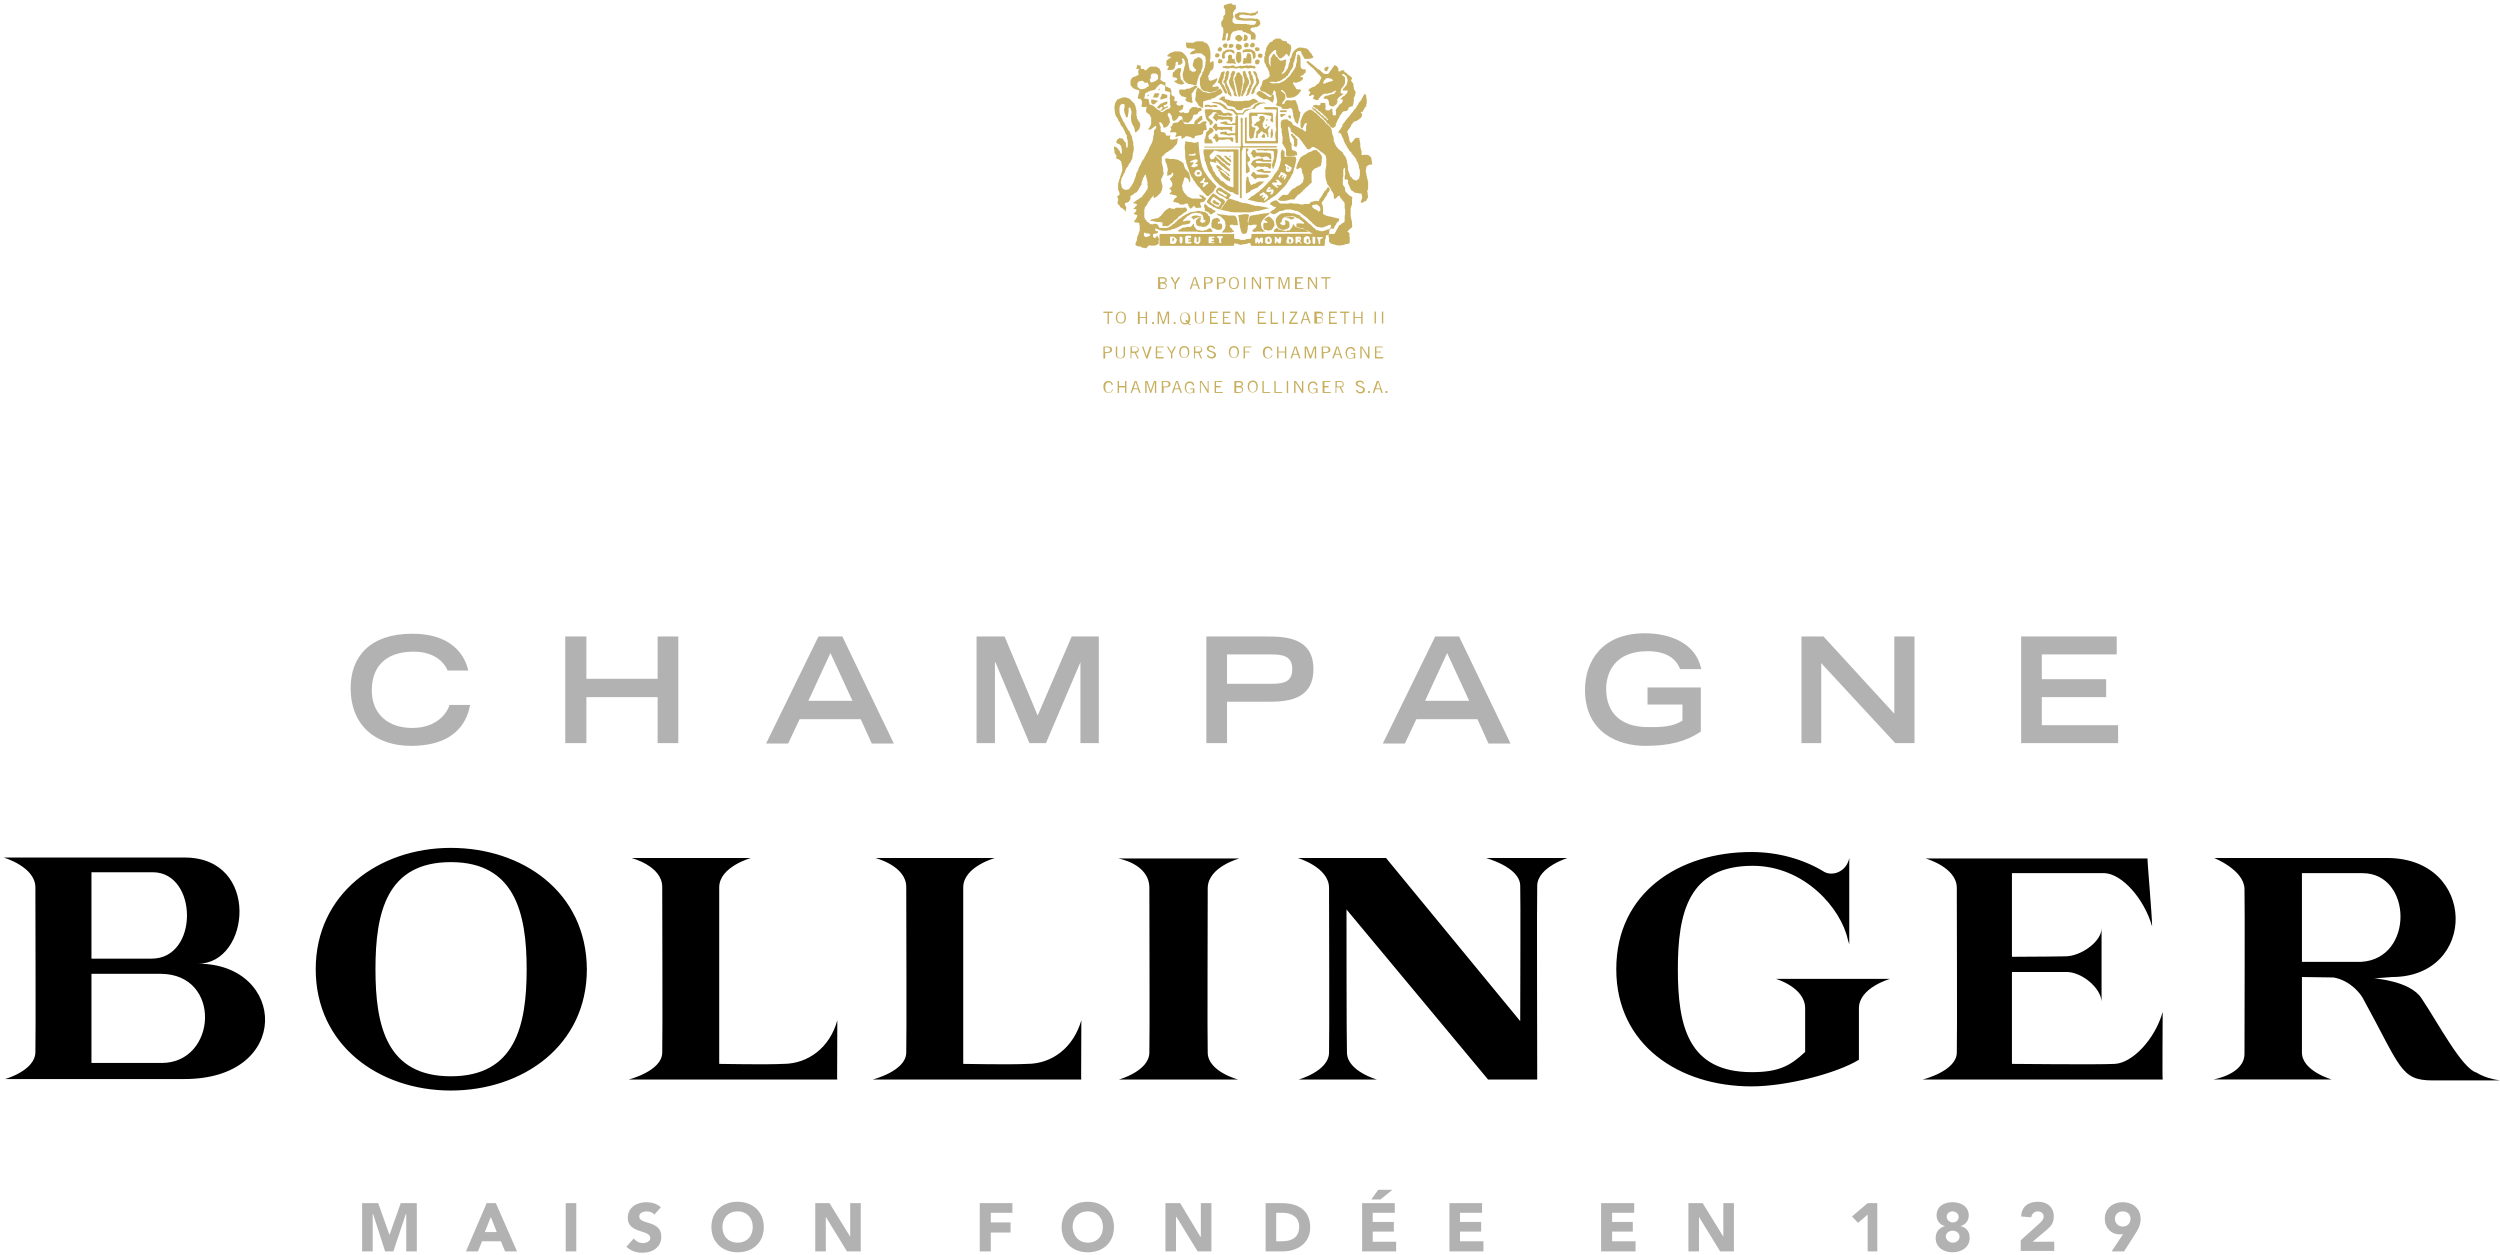 <?xml version="1.0" encoding="UTF-8"?>
<svg xmlns:xlink="http://www.w3.org/1999/xlink" xmlns="http://www.w3.org/2000/svg" viewBox="0 0 544 273" fill="none" class="age-gate__logo" data-v-6149bb4c="" width="544" height="273">
  <path d="M265.799 5.7l.2.2c.2.2.2.4.2.6v.7c0 .1-.1.2-.1.3v.4l-.1.2v.2c0 .1-.1.2-.1.3l.1.2h.3c.1 0 .2 0 .3-.1.2-.2.1-.5.1-.8l.1-.3.1-.4h.2c.2.1.1.2.1.4v.3l-.1.2v.2l-.1.2c-.1.2 0 .4.2.4l.2-.1c.1-.1.3-.1.3-.2v-.4l.1-.2v-.2c0-.2.1-.3.2-.5.1-.1.1-.2.2-.3l.3-.2h.3c.2-.1.4-.2.6-.2h.8c.2.1.3.4.5.4h.3c.1 0 .2.1.3.2l.3.1.3.1.2.1c.2.3 0 .8.1 1.1h1v-.5l.1-.2-.1-.2v-.2l-.2-.3c-.1-.2-.4-.2-.5-.3l-.2-.2c-.1-.1-.2-.1-.2-.3v-.1l.3-.3h.4l.3-.1h.3l.2-.1c.1-.1.3-.1.4-.2l.1-.2.2-.2-.1-.3v-.2l-.2-.3-.1-.1-.1-.1c-.2-.2-.5-.1-.8-.1l-.3-.1h-2.2l-.1-.1h-.3c-.2 0-.5-.2-.5-.4l.2-.2.2-.1c.1-.1.5 0 .6 0h.3l.2.1h.7l.2.1h.7l.2-.1h.3c.1 0 .1-.2.2-.3l.3-.1v-.5l-.1-.1-.1.1-.2.3h-.2l-.3.1h-.4l-.1.1h-.4c-.1 0-.3-.1-.4-.1h-.3l-.3-.1h-1.3l-.6.3-.2.1c-.1.1-.2.5-.1.6l.1.1.1.2.1.1.2.2h.1c.2.1.3.1.5.1h.3l.3.1h2.3l.3.1c.1 0 .3 0 .4.1l-.3.6-.3.1h-.8l-.3-.1h-.3l-.2-.1h-2.2c-.3 0-.7-.2-.8-.5v-.6c.1-.1.2-.2.2-.3v-.3l-.1-.2V2.7l.2-.2.1-.3c.1-.1.2-.1.3-.2.1-.2 0-.9-.1-1-.1-.1-.2.2-.4.1l-.3-.2c-.1-.1-.2-.2-.3-.2l-.2.1c-.2 0-.4 0-.5.1l-.3.1c-.1 0-.5.1-.5.3v.4c.1.1.2.2.3.4v1c0 .1-.1.1-.2.2l-.2.2V4.1l-.2.3-.1.2c-.1.1-.2.2-.2.3 0 .1 0 .2.1.3 0 .1-.1.4 0 .5z" fill="#C7AE5D" data-v-6149bb4c=""></path>
  <path d="M270.399 8.7c0 .2.4.2.6.2l.3-.1.1-.2.1-.2v-.2c0-.3-.1-.5-.4-.6l-.3-.1c-.2.2-.1.5-.1.8v.2l-.3.2zM269.9 7.7l-.2-.1h-.4l-.2.2-.2.1c-.1.2-.2.6 0 .7l.3.2.2.2h.5l.3-.3c.1-.1.2-.3.2-.5l-.5-.5zM275.099 12.4v.9c0 .3.2.5.3.7 0 .1.1.2.1.4l.2.3.1.1.1.3c.1.1.1.2.2.4l.1.3v.2c0 .1.1.2.1.4s-.2.4-.3.5l-.1.1-.2.1-.4.2c-.2.1-.4.1-.5.3-.1.1-.1.2-.1.3l-.1.2v.2l-.1.3c-.1.2-.2.3-.3.5v.3l.1.3c.1.1.3.2.5.2l.3.1c.1 0 .2 0 .3.1.1.1.2.2.4.3l.3.1.1.1.2.2h.2l.3-.2.1-.3v-.1l.1-.3.1-.2h.2l.2.4v.5l.1.2v.2l.1.2v.3l.1.2v.5c0 .2-.3.5-.2.7.1.2.3.1.5.2l.2.1h.3c.2.1.1.4.4.5h1.1l.3-.1c.1 0 .2-.1.3-.1l.2.1.1.1c.1.1.2.5.2.7 0 .1.1.3.1.4v.5l.1.2.1.3.1.2v.2l.1.2.1.2.5.4.1-.3v-.2l.1-.2v-.2l.1-.2c0-.1.1-.3.1-.4l.1-.3v-.4l.1-.3c0-.1-.2-.2-.3-.3l-.1-.3-.1-.2v-.3l-.1-.3c0-.1-.1-.3-.1-.4-.1-.2-.2-.3-.2-.5l-.1-.3-.2-.1h-.4c-.2 0-.3 0-.4.1-.2 0-.2-.1-.4-.1H279.999l-.1.1c-.1.1-.2.1-.3.3l-.1.3-.4.2h-.1v-.2l.1-.2.1-.2.2-.2.3-.5v-.2-.5c0-.2-.1-.2-.2-.3l-.1-.1-.2-.2-.2-.1-.2-.2-.1-.2h.2c.1 0 .2 0 .3.1l.4.4.1.2.1.2.1.3c0 .1 0 .3.1.4.1.1.2.1.4.1h.4l.2-.1h.3c.2 0 .3-.1.5-.2l.3-.2.2-.1.4-.4.1-.2c.1-.2.3-.2.3-.5l-.1-.1c-.1-.1-.7 0-.8-.1-.1 0-.3-.2-.3-.4l-.1-.2-.2-.2c-.1-.1-.1-.3-.2-.4l-.1-.2.3-.1.2.1h.3l.3-.1.1-.1h.2c.3-.1.6-.3.8-.6.1-.2.1-.3-.1-.4h-.2l-.3-.2.2-.1h.1l.3-.2.2-.1.1-.2.2-.1c.1-.1.2-.5.1-.7 0-.2-.3-.1-.5-.1l-.4-.2-.1-.2-.1-.2v-1.4-.6l-.1-.2c-.1-.1-.1-.3-.2-.4h-.4v.4c0 .1-.1.2-.1.3v.8l-.1.3-.1.3v.4l-.1.2-.1.1-.1.3c-.1.1-.2.3-.3.4l-.1.2-.2.2c-.1.1-.1.3-.2.4l-.2.2-.1.2-.2.1-.3.3-.2.2-.1.1-.1.1c-.1.1-.3.2-.5.3l-.1.1c-.3 0-.4.2-.7.3h-1l-.3.1-.2-.1h-.2l-.2-.1-.2-.1v-.1h.9c.1 0 .3.1.4.1l.2-.1h.1l.2-.1h.3l.3-.2c.2-.1.4-.2.6-.4l.2-.1.2-.1.2-.3.3-.1.1-.3.2-.2.1-.2.1-.2.2-.4.2-.2c.1-.1.1-.2.2-.4l.1-.2c.1-.1 0-.3 0-.5l.1-.3.1-.2.1-.3V13l.1-.2v-.2l.1-.2v-.2l.1-.2v-.5l.2-.2.2-.2h.2c.2 0 .4 0 .5.1l.1.4c.2.3.3.6.5.9l.2.3h1.1l.2-.1c.1 0 .6-.1.6-.3 0-.1-.2-.3-.3-.4l-.1-.3-.4-.4-.1-.1-.1-.3-.2-.1c-.1-.1-.3-.3-.4-.3h-.3l-.2-.1h-.4l-.3-.1c-.1 0-.2.1-.3.1h-.2l-.2.1c-.2.1-.2.2-.4.3l-.2.1-.1.2-.2.2-.1.2c-.1.2-.1.3-.2.5l-.1.4-.1.2-.2.2c-.1.1 0 .3 0 .5l-.1.3-.1.2-.1.3v.2l-.1.3c-.1.2-.1.3-.2.5l-.2.1-.1.3-.4.4-.2.1-.2.1-.1-.2.2-.2c.1-.1.2-.2.3-.4l.1-.2v-.2l.1-.3c.1-.2.1-.4.2-.6v-.5l.1-.3-.2-.3-.2.1c-.2.1-.3.1-.5.2h-.4l-.2-.2-.1-.1-.2-.2-.1-.2-.2-.1-.2-.2-.1-.2c-.1-.1-.2-.3-.3-.3-.2 0-.4.5-.5.7l-.2.2v.7c0 .1-.1.2-.1.3 0 .1.1.2.1.4v.3l.1.2-.2-.2-.1-.2c-.1-.2-.2-.3-.2-.5v-1.2l.1-.2c.1-.1.1-.3.2-.4l.2-.1.1-.3.2-.1.4-.4h.2c.2 0 .2.1.2.2v.5c0 .1.2.4.3.5l.1.2.2.3.2.1h.3l.2-.2.2-.1c.2-.1.3-.3.5-.5l.2-.2c.2 0 .3.3.4.4l.2.2h.1V12l.1-.2v-.2l.1-.2v-.2l.1-.2v-.3l.1-.2v-.1l-.1-.2v-.3c-.1-.2-.2-.2-.4-.3l-.2-.2h-.2l-.1-.4h-.2l-.2-.1h-.3l-.3-.1-.4-.4h-1l-.2.2c-.2 0-.3 0-.4.2l-.1.2-.2.1h-.2l-.2.2-.2.2-.1.2-.2.2-.1.3c-.1.1-.2.2-.2.4v.3l-.1.2-.1.4-.1.2c0 .2.1.3.1.5-.2 0-.2.1-.2.2zM258.1 10.1l.1.2.1.1.2.1h.5l.3.1h.4c.2 0 .3.1.4.2l-.3.2c-.2 0-1.1.6-.8.8h.7l.3-.1.2-.1h1.1c.1 0 .2.1.3.2l.3.2.2.2.2.2v.3c0 .2.1.3.1.5s-.1.3-.1.4v.4c0 .1-.1.3-.1.4v.3c0 .1-.2.2-.2.3v.3c-.1.1-.2.2-.3.4l-.1.2v.2l-.1.2c-.1.1-.1.3-.2.4-.1.2-.2.3-.2.6v1.2l.1.2c0 .1.1.3.1.4l.1.2.3.3.2.2h.2l.3.1h.3l.2.1h.2l.2.1c.2 0 .3-.1.5-.1l.4-.1.2-.1.3-.1.1-.1c.1-.1.3-.1.4-.3.1-.2 0-.4-.2-.5h-.4l-.2.1h-.4l-.2-.1v-.1l.1-.1.2-.2.2-.1.1-.2.2-.2.1-.2c.1-.2.2-.4.2-.6l-.1-.1-.3.2-.3.1c-.1 0-.3.1-.4.2-.2 0-.3 0-.4.1l-.2-.1c-.2-.1-.2-.1-.2-.4v-.2l-.1-.1v-.3l.2-.3.1-.2.1-.3.1-.2.2-.2.3-.2.1-.2v-.2l.1-.2v-.3-.7l-.2-.2-.2.1-.3.2h-.1V13.3v-.4l.1-.2v-.6-.8l-.1-.2v-.3l-.1-.2v-.2l-.1-.2-.2-.4-.1-.1-.1-.2-.2-.1-.2-.1-.3-.1-.2-.2h-1.4l-.3.1h-.1l-.3.2h-1.1l-.5-.1v.9zM271.099 9.3l-.4.4v.4l.1.1.2.1c.3 0 .6 0 .7-.3v-.5l-.2-.1c-.2 0-.2-.1-.4-.1zM272.2 10.2l.1.1h.4c.2 0 .2-.2.3-.3 0-.1.1-.2 0-.4 0-.2-.3-.3-.5-.3l-.3.2c-.1.1-.3.4-.2.6l.2.1zM266.6 10.4h.3c.2-.1.1-.3.2-.5v-.2l-.1-.2c-.1-.1-.4 0-.6 0-.2.1-.4.4-.3.6l.1.1c.1.2.2.2.4.2zM267.799 10.4h.3l.3-.3V9.8l-.2-.2c-.1-.1-.4 0-.6 0-.2.1-.2.3-.2.6v.2h.4zM270.2 10.1l-.1-.3-.3-.1-.2-.1h-.2l-.2-.1c-.2.2-.4.7-.3.9l.4.5h.4c.2-.1.5-.3.5-.4v-.4zM265.099 11.1c.1.1.3.1.5.1l.3-.3v-.4c-.1-.1-.4-.3-.5-.3l-.3.3c-.1.1-.2.4-.1.5l.1.1zM273.199 11l.2.1.2.1.1-.1.3-.1.1-.3c0-.1-.2-.4-.4-.4h-.4c-.3.2-.2.2-.2.6l.1.1zM265.899 12.3v.3l.3.2c.1 0 .3-.1.4-.2l-.1-.3v-.5l.2-.2.1-.2h.1l.3-.1c.1 0 .2-.1.4-.1l.2.1c.1 0 .3.1.4.2.1.1.2.1.3.2l.1-.1v-.4c-.1-.2-.2-.2-.3-.3l-.3-.1h-1l-.2.1-.3.2-.3.1-.1.2c-.1.1-.1.3-.2.4v.5zM270.399 11.3l.1.2c.2 0 .2-.2.4-.2h1.3c.1 0 .2.3.3.4l.1.2v.2c0 .3 0 .5.2.7h.2l.1-.2.1-.2c.1-.1 0-.3 0-.5v-.3l-.1-.2-.1-.2-.3-.2-.3-.2h-.2l-.2-.1h-1c-.1.1-.3.1-.4.2l-.2.1v.3z" fill="#C7AE5D" data-v-6149bb4c=""></path>
  <path d="M254.3 14.5l-.1.3c-.1.2-.4.2-.1.4.1.1.4.1.5 0h.5l.2-.1.2-.1c.1-.2.2-.6.3-.8v-.4l.1-.3.3-.1.1.1.1.2c0 .1-.1.2-.1.3v.1h.4c.2 0 .3-.1.4-.2l.2-.2v-.5c0-.1-.2-.3-.1-.5.4 0 .5.2.6.6l.1.2v.5c0 .2-.1.4-.2.6v.2l-.1.2v.2l-.1.3-.1.3v.2l-.1.2.1.3v.3l.1.2v.3c.1.2.2.3.4.4l.1.2c.1.1.3.2.5.3l.2.1h.4l.2.1h.2l.2.1h.1c.1 0 .3.1.4.1.2 0 .2-.3.2-.4l.1-.2v-.3l.1-.2v-.2l.1-.2.1-.2v-.2l.1-.2c.1-.1.1-.3.2-.4l.2-.3.1-.3v-.2l.1-.2.1-.3.1-.3v-1.2l-.2-.5c-.1-.1-.3-.2-.5-.3l-.3-.1-.2.2-.2.1-.2.1-.2.1c-.1.1-.2.4-.2.6l-.1.2v.2l-.1.3.3.5.2.2.2.2.1.2-.1.1-.1.1-.2.1h-.5l-.2-.2-.2-.1c-.2-.1-.2-.3-.2-.5 0-.1-.1-.3-.1-.4v-.2l-.1-.2v-.3l-.1-.2V13l-.1-.2-.1-.2-.1-.2-.2-.3-.2-.2-.1-.2-.2-.1-.2-.2c-.2-.1-.4-.1-.5-.2h-1.3c-.3.2-.7.2-1 .4l-.3.3-.2.2c-.2.3.8.1.8.4l-.3.2-.3.2-.3.2-.1.3v.3c0 .2 0 .5.1.7.2-.2.4-.1.4.1zM269.899 11.3h-.7c-.1.1-.1.2-.1.3l-.1.2v.3c0 .1-.1.3-.1.5l.1.3v.2l.1.3.1.1.2.2.1.1.3-.2c.1-.1.3-.3.3-.4v-.5-.9c0-.2-.2-.2-.1-.4l-.1-.1zM265.199 12.4c.1-.1.1-.2.2-.3v-.2l-.1-.1c-.2-.2-.3-.2-.6-.2-.2.1-.3.3-.3.5v.2c.2.3.6.2.8.1zM273.699 12v.2c.1.2.2.4.5.4h.2c.3-.1.3-.3.3-.6 0-.1 0-.2-.1-.3h-.3l-.3-.1-.3.4zM266.9 13.7c.2.1.3.1.5.1h1.1l.2.1h.2c.1-.1 0-.3-.1-.4l-.1-.2c-.1-.2 0-.5-.1-.6l-.1.1c-.2.1-.3.1-.4-.1V12.1l-.1-.1-.1-.1h-.4l-.3.3v.4l.1.2-.1.2v.4c-.3-.1-.4.1-.3.3zM272.3 12.5l-.1-.2V12c0-.1-.1-.3-.2-.3-.1-.1-.3-.1-.5-.1-.2.1-.2.4-.2.6l-.1.1v.3l-.1.1c-.1 0-.3-.2-.4-.1-.2.1-.1.3-.1.5l-.1.2c-.1.1 0 .2 0 .4v.2h.4l.2-.1h1.1l.1-.2v-.3-.8zM265.299 12.8c-.1.1-.2.3-.2.4l-.1.3c0 .2.3.3.5.3l.2-.1h.2l.1-.3v-.3c-.1-.2-.6-.2-.7-.3zM273.9 13c-.1-.1-.4 0-.6 0-.1.1-.2.3-.2.5 0 .3.1.5.4.5h.3l.1-.1.1-.2c.2-.3.1-.6-.1-.7zM288.2 17.4l.2-.1.1-.2.3-.1h.4l.2.1h.2c.2.1.5.3.4.5-.1.1-.4.1-.5.1l-.2.1h-.1l-.3.1-.2.1c-.1 0-.2.1-.3.1l-.2.1c-.2 0-.3 0-.3-.2.2-.3.2-.5.3-.6zm-2.8-3.5l-.2-.2-.2-.1c-.2-.2-.2-.3-.5-.3-.1.1-.3.2-.2.3l.2.1.2.3.3.2.1.2.2.1.2.2.3.2.2.3.2.1.1.2.4.4.1.2.3.2.2.3c.1.1.2.1.2.2v.2l-.1.2-.1.2-.1.3-.2.3-.1.2-.3.1c-.1.1-.3.4-.5.5-.2.1-.4.1-.6.2l-.3.2c-.2.1-.3.1-.4.3l-.1.1c0 .2.3.2.4.4v.3c-.1.1-.4.3-.2.5l.1.1h.2l.2-.2.4-.1.1.2v.2l-.2.5.5.2.4.1.3-.1.1-.3.3-.3.1-.2.2-.1.3-.3c.2-.1.4-.1.6-.1h.4l.2-.1h.2l.2-.1h.3l.2-.2.3-.1.3-.2h.1v.1l-.1.2-.1.1-.1.2-.1.1c-.2 0-.3.1-.4.1h-.2c-.3.1-.5.2-.8.3h-.3l-.2.1-.2.1-.1.2-.1.1v.1c0 .1.5.1.6.1l.2.1.2.1.1.3.1.3v.4c0 .2.4.4.5.4.1 0 .2.1.3.1.1 0 .3-.1.4-.2l.1-.1.3-.2.1-.2.1-.2v-.7l.2-.2.1-.2c.1-.1.2-.1.3-.2.1-.1.3-.2.4-.3.1-.1.3-.1.3-.2v-.1h-.2c-.1 0-.2-.1-.3-.2l-.1-.1V20l.1-.3v-.2l.1-.2.1-.2c.1-.1.2-.1.3-.3l.1-.2.2-.3c.1-.3.1-.8.1-1.2 0-.2-.1-.4-.3-.5l-.2-.1-.1-.2-.1-.1v-.1h.3l.2.1.3.2.1.2.2.1v.3c0 .1.1.2.2.4l-.1.2v.2l-.1.4-.1.3-.2.2-.2.3-.1.1-.2.2-.1.1v.2c0 .2.3.1.4.1h.3c.1 0 .3-.1.3 0 .1.2-.1.6-.2.7l-.3.2-.1.2-.1.1c-.3 0-.5.4-.7.5l-.1.1v.1h.1c.2 0 .4 0 .4.3l-.2.5-.2.1-.2.2-.2.1-.2.4-.2.2-.1.1c-.1.1-.1.3-.2.4-.1.1 0 .3 0 .4v.7l-.1.1h-.3c-.4 0-.3-.3-.3-.6l-.1-.3c0-.2.1-.3 0-.5l-.2-.1-.3.3-.1.1h-.7l-.1-.1c-.1-.1-.1-.2-.1-.4l.1-.3c0-.1-.1-.2-.1-.3v-.5h-1c-.1.1-.1.3-.1.4l-.1.1h-.6l-.2-.1c-.1 0-.3 0-.4.1-.1 0-.4 0-.3.2.1.2.3.2.4.3l.2.2.3.1.1.1.1.2.2.1.1.1.2.1.3.3.3.2.2.3.3.2c.1.1.2.2.3.4.1.1.3.2.3.3v.1c-.1.2-.5-.4-.5-.4l-.1-.1h-.2c-.2-.1-.2-.4-.4-.5l-.3-.1-.2-.3-.2-.2-.3-.2-.2-.2-.2-.2-.2-.2-.3-.1c-.1-.1-.2-.3-.4-.2l-.1.1.2.1.1.2.2.2.3.1.1.2.2.2.2.1.1.2.2.1.3.3.2.1.1.2.1.1.3.2.1.2c.1.1.3.2.4.3l.2.4c.1.2.3.2.4.3.3.3.4.8.9.8h.2l.1-.1.2-.1.1-.2.1-.1c0-.1-.1-.2 0-.4.1-.1.2-.2.2-.4l.1-.2c.1-.1.1-.3.2-.4l.2-.3c.1-.2.1-.3.2-.5l.2-.2.2-.3c.1-.2.2-.3.5-.4.2 0 .4 0 .6-.1l.2-.2c.1-.1.1-.4.2-.5.1-.1.3-.1.4-.2.2-.1.4 0 .5-.2v-.2l.1-.2v-.2c0-.1.1-.2.1-.4v-.7l.1-.2.1-.2.1-.3v-.3l.1-.2c0-.1-.1-.3-.2-.4l-.1-.2-.1-.2V19l-.1-.3v-.5l-.2-.2-.1-.2-.2-.2c-.1-.2.3-.4.2-.7-.1-.1-.2-.1-.3-.2l-.1-.2-.3-.1-.4-.4-.2-.2-.3-.1-.1-.2v-.2H291.9l-.1.1c-.1.1-.3.2-.5.1s0-.5-.1-.7l-.2-.2-.1-.2c-.1-.1-.3-.2-.5-.2-.2.1-.2.2-.3.4l-.2.2-.1.3-.2.1-.1.2-.2.3c-.1.1-.2.4-.4.4h-.5l-.4-.1-.3-.3-.2-.1-.2-.3-.2-.1-.2-.1-.2-.1-.4-.4-.3-.2-.3-.3-.3-.2zM268.399 14.2h-.2c-.1.1-.3.1-.4.1l-.2.1h-.5l-.2-.1-.4.1h-.3l-.1.1c0 .1-.1.2.1.3h.4l.2.1h.6c.1 0 .2-.1.3-.1h.8l.2.1h.4c.1 0 .2 0 .3-.1h.2l.3.1h.5l.3-.1h.5l.2.1h.4l.2-.1h.4c.2 0 .4.1.6.1l.2-.1v-.2c-.2-.4-.4-.2-.8-.3l-.3-.1c-.1 0-.2.1-.3.1-.2 0-.3-.1-.5-.1l-.3.1h-.4l-.3.1c-.2 0-.2-.2-.4-.1l-.2.1h-.3l-.2.1h-.3c-.4-.1-.4-.2-.5-.3z" fill="#C7AE5D" data-v-6149bb4c=""></path>
  <path d="M288.499 15.5h.2l.2-.3.1-.2.1-.2c.1-.3-.2-.3-.4-.3-.2.1-.4.2-.5.4v.4l.3.2zM250.199 51.3c-.1.1-.4.2-.5.2l-.3.1-.2-.1-.2-.1c-.1-.1-.1-.4-.1-.5l.1-.3.3.1.2.1h.3c.2 0 .4.1.5.3l-.1.2zm1.8-27.4l-.3-.2-.1-.2-.2-.1-.3-.3-.2-.1-.2-.1-.3-.1-.3-.1v-.3l-.1-.3c0-.2 0-.3-.1-.5-.1-.1-.3-.1-.4-.1h-.2c-.1 0-.3 0-.3-.2v-.1l.1-.2c0-.2 0-.4.1-.6.1-.1.1-.2.3-.3h.2l.2-.2c.1 0 .3-.1.4-.1l.2-.1h.2l.2-.1h.3l.4-.4.1-.2.2-.2.1-.1.2-.2.3-.2h.3c.1 0 .6.3.7.4.1.1 0 .4 0 .6v.4c.1.1.3.2.5.2.1 0 .3.1.4.1l.2.1c.1.1 0 .4 0 .6v.3l-.1.3c0 .2.1.3.1.4V22.8l.1.2v.4l-.2.1-.2.2c-.2 0-.3 0-.4.1l-.1.1-.3.1-.2.2c-.1.1-.4.2-.6.2-.1 0-.1-.2-.2-.2l-.2-.2-.3-.1zm-3.4-4.5h-.5l-.1-.1c-.1-.1-.3-.2-.4-.3l-.1-.2v-.7l.3-.4h.2l.3-.1h.4c.1.1.2.3.4.4h.3c.1 0 .4-.1.4.1l.1.3c.1.1.1.3 0 .4-.1.1-.3.1-.4.2l-.2.2-.3.1-.4.1zm1.9-2.4c0-.2-.2-.3-.1-.5 0-.1.1-.3.2-.4l.1-.1h.8c.2 0 .5.4.5.5v.3c0 .2 0 .4-.1.5l-.2.1-.2.2-.2.1h-.1l-.2.1-.2.1c-.1 0-.3.1-.4 0-.1-.1-.2-.4-.2-.6l.1-.2.2-.1zm.8 32.7l.4.1.3.1.2.1.2.1h.2c.1 0 .3.1.4.1h1l.2-.1h.4l.2-.1.3-.1.2-.1h.3c.1-.1.3-.2.4-.2.3-.2.7-.3 1-.5.2-.1.3-.2.5-.2h.2c.1 0 .3-.1.4-.1h.3l.2-.1.3-.1c.1-.1.1-.3.1-.4.1-.3-.2-.2-.4-.2h-.4c-.1 0-.9.4-.8 0l.2-.2.2-.2.6-.6.3-.1.1-.1.3-.2c.1-.1.2-.1.3-.2h.4l.2-.1h.5l.2.1c.3 0 .5 0 .7.1l.1.2.2.1c.1.1.1.3.1.4 0 .1.1.3.1.4v.2c.1.2.3 0 .4.2.1.3-.5.5-.7.5l-.2-.1-.2-.1v-.5c0-.1.3-.4.1-.4h-.4c-.2.1-.3.2-.4.3l-.2.2c-.1.1-.1.7 0 .8v.1c.1.2.2.3.4.4h.2l.2.1h.4c.1 0 .2.1.4.1l.3-.1h.3l.1-.2.2-.1.3-.3.1-.3.1-.2v-.5-.6l-.3-.1-.1-.3-.3-.3-.2-.1c-.1-.1-.2-.2-.3-.2h-.3l-.2-.1h-.4l-.2-.1h-.5l-.2.1h-.2c-.1 0-.2.1-.4.1h-.4c-.4.1-.7.3-1.1.5l-.4.2-.2.2-.3.1-.2.2-.1.1-.2.1-.1.1-.2.1-.2.1-.2.3-.3.2-.2.3-.4.2-.4.4-.3.1-.2.2h-.2l-.2.1h-.9c-.3 0-.6 0-.8-.1l-.1-.3c0-.1-.2-.3-.3-.4-.1-.1-.3-.1-.5-.1h-.2l-.2.1h-.2c-.2 0-.4 0-.6-.2l-.2-.2c-.1-.1-.3-.1-.4-.3l-.1-.2-.2-.2c-.1-.2-.2-.4-.2-.5v-.6-1l.1-.2v-.2c.1-.2.2-.3.3-.4l.2-.3.1-.2.2-.4.2-.2.2-.3.1-.2.4-.4.1-.2c.3-.1 0 .7.3.5l.3-.2.3-.2.5-.5.3-.3.1-.3.1-.2c.1-.1.1-.3.1-.4v-.2l.1-.3-.1-.2v-.2l-.1-.2v-.2c-.1-.2-.2-.5-.1-.8 0-.1.1-.1.2-.2v-.2l.1-.2.1-.3c.1-.1.2-.2.1-.4l-.1-.3v-.8l-.1-.2v-.2l-.1-.2v-.2l-.1-.2v-1.3l.2-.3.2-.1.1-.1.1-.1.1-.2.2-.1.2-.2.3-.1.2-.2c.1-.1.3-.1.4-.2l.2-.2.3-.2.1-.2.3-.3.3-.3.1-.2.1-.3v-.2c0-.1.2-.6 0-.6l-.5.2c-.2 0-.4 0-.6.1l-.3-.1h-.2c-.1-.1 0-.3 0-.4v-.2l.1-.1v-.1H253.799c-.1 0-.1-.2-.1-.3l-.1-.1-.1-.2-.3-.1c-.2-.1-.6 0-.6-.2v-.2l-.1-.3.1-.3c0-.2-.5-1.1-.3-1.2h.2c.2.1.4.3.5.5l.1.2v.2c0 .1.1.3.3.3l.2-.1.3-.1.2-.2.2-.2.1-.3c.1-.1.2-.2.2-.3 0-.1 0-.2-.1-.4V26l-.1-.3-.1-.2-.2-.4c0-.1 0-.4.1-.5.2 0 .4 0 .5.2l.1.2.2.3v.4l.1.2c0 .1 0 .3.2.4.3.1.6-.2.7-.3l.2-.2.1-.2.2-.3c.1-.1.3-.1.4 0 .2 0 .4.1.4.3v.3c0 .3.1.6.3.7h.4l.2.1h.4c.1 0 .2-.2.3-.3l.2-.1.2-.3.2-.3c.1-.2.1-.5.2-.7.1-.1.4 0 .6-.1l.3-.1.1-.1v-.2c.1-.1.3-.3.4-.3l.3-.1.1-.3-.2-.3c-.2-.1-.5 0-.7 0-.1 0-.1-.1-.2-.2H259.499l-.2.1-.2.2c-.1.1-.3.3-.3.4-.1.2 0 .3-.1.4l-.3.2h-.6l-.3-.2-.3.1h-.4l-.1-.1-.2-.1c0-.1.3-.2.4-.3l.2-.1.2-.1c.1-.1.1-.4.2-.6v-.3l-.2-.1c-.2 0-.3 0-.4.1l-.2.1c-.2 0-.3 0-.4-.1l-.3-.2c-.1-.2.2-.6.2-.6-.1-.2-.5 0-.6-.1l-.1-.2c0-.2.2-.5.1-.7-.1-.2-.2-.1-.4-.2l-.3-.3v-.4-.4l-.1-.2c0-.1 0-.2-.1-.3-.1-.2-.2-.1-.4-.2l-.1-.1c-.2 0-.3-.1-.5-.2s-.1-.5-.1-.7v-.2c-.1-.1-.4 0-.5-.1-.1-.1-.2-.2-.4-.3l-.2-.1v-.1c0-.2.1-.5.1-.7v-.5-.5c-.1-.1-.1-.3-.2-.4l-.1-.3-.2-.1-.2-.1-.3-.2h-1.3l-.3.2c-.1.1-.3.2-.4.4l-.3.2c-.2.1-.3-.2-.4-.3h-.4c-.2 0-.4-.2-.3-.4l.1-.2-.3-.2-.1.1-.3-.2h-.1c-.1.2-.1.2-.1.4 0 .1-.2.4-.1.5.1.1.4-.1.5 0v.1c0 .1-.1.2-.1.4v.4l.1.3-.1.1c-.1.1-.3.1-.4.2-.1.1-.3.1-.4.2h-.2l-.3.2-.3.4-.1.3V18.5c.1.2.4.5.5.6l.4.3h.2l.2.1c.2 0 .5.1.6.2v.4c0 .2-.1.3-.2.5v.2c0 .1-.2.5-.1.6l.1.1h.4l.2.2c.1.1.2.3.2.5v.5l-.1.2c0 .1 0 .3.1.4h.7l.2-.1h.1V23.5l-.1.2v.7l.3.2.2.2.2.1.2.4c.1.1.2.3.2.4v1.2c0 .2-.1.3-.2.5l-.1.2-.1.2c-.1.1-.2.1-.2.3v.1h.5l.2-.2.2-.1.2-.2.2-.1c.1-.1.1-.2.3-.2l.1.1v.2c0 .2-.2.4-.3.5l-.2.2v.8c0 .1-.1.2-.1.3l-.1.5v.3l-.1.3c0 .1 0 .3-.1.3 0 0-.1.4-.2.5 0 .1-.2.2-.2.4-.1.1-.3.5-.3.6l-.1.3-.2.4-.3.5-.1.2-.2.3-.1.3c-.1.2-.2.3-.3.4l-.2.3-.3.7c-.1.2-.2.3-.3.5l-.1.2c0 .1-.1.2-.1.4l-.1.2c-.1.1-.1.2-.2.4l-.1.2-.1.2v.2c0 .1-.1.2-.1.4-.1.2-.2.3-.2.5l-.1.3-.1.2-.1.3-.2.3c-.1.1-.1.2-.2.4l-.2.2-.1.2-.3.3c-.1 0-.3 0-.4.1h-.4l-.2-.1c-.1-.1-.2-.1-.3-.2l-.1-.1c-.1-.1-.1-.4-.2-.6v-.2l-.1-.2v-.4l.1-.2V39l.1-.3.2-.3c0-.1.3-.7.4-.8l.1-.3.2-.5.1-.2c.1-.2.3-.3.4-.5l.1-.3.1-.1.1-.2.2-.2c.1-.1.1-.3.2-.5l.2-.3v-.4l.1-.3v-.4l.1-.2V33l.1-.2v-.3-.6l-.1-.3v-.7l-.1-.2v-.1l-.1-.2v-.1l-.1-.6-.1-.2c-.1-.1-.1-.2-.2-.4l-.2-.5-.3-.3c-.1-.1-.1-.3-.2-.4l-.3-.5-.2-.4c-.1-.1-.1-.3-.2-.4l-.2-.2-.1-.3-.2-.4-.2-.4-.2-.5c-.1-.2-.1-.9-.1-1v-.3l.1-.5.2-.2.2-.2.6.1v.7l-.1.2v.5l.1.5c.1.2.2.3.2.5 0 .1.1.4.3.5l.2-.2.1-.6.1-.6v-.7l.1-.1h.1c.3.1.2.3.3.6l.1.2v.6l-.1.3v.8c0 .1.1.5.1.6l.1.2v.2l.3.5.1.2c.1.1.1.3.2.5 0 .2 0 .8.3.7l.3-.3.1-.1.3-.3.1-.4.1-.2v-.6l-.1-.2-.1-.2-.2-.2-.1-.3-.2-.2v-.4l-.1-.2V24l-.1-.2v-.2l-.1-.2v-.3l-.1-.2c-.1-.1-.1-.2-.2-.4l-.1-.1-.3-.3-.2-.2-.4-.4c-.1-.1-.6-.2-.8-.3h-.7l-.2.1-.3.1c-.1 0-.4.2-.5.2-.2 0-.2.1-.3.3l-.1.1c-.1.1-.1.2-.2.4l-.1.2c0 .1-.1.7-.1.8 0 .1.1.8.1 1 0 .1.1.3.1.4v.2l.1.2.2.3.2.3c.1.2.1.3.2.5.1.1.2.3.3.4l.1.3c.1.1.1.2.2.4l.3.3c.1.1.1.3.2.4l.1.2.1.2.1.2c.1.2.1.4.2.5.1.1.2.2.2.3v.4l.1.3v.2l.1.2v1.3c-.1.2-.1.2-.2.3l-.1-.1v-.3l-.1-.3v-.3c0-.2-.2-.3-.3-.4l-.1-.2-.2-.3c-.1-.1-.2-.2-.3-.2h-.3l-.2-.1-.2.2-.2.1-.2.3-.1.1v.3c.1.1.3.3.4.3.1 0 .2 0 .3.1l.2.2.2.3v.3l.1.2V33c0 .1.1.3 0 .4h-.3v-.2l-.1-.2-.1-.2-.2-.2-.1-.2-.3-.3-.2-.1c-.1-.1-.2-.2-.3-.1l-.1.1v.4l.1.2V33.2l.5.8c-.1.1-.2.3-.2.4.1.1.6.3.7.3l.2.2c.1.1.2.1.3.3v.2c0 .1.1.3.1.4v.2l.1.2v.9l-.1.2v.2c-.1.3-.2.5-.3.8l-.2.7c-.1.1-.1.2-.1.4l-.1.2-.1.4v1.3c.1.2.2.3.2.5l.1.1v.5c0 .1-.5.2-.5.4l.1.2v.1l.1.2c.1.2 0 .3-.1.5v.5c0 .2.3.3.4.4l.2.4.4.2.2.2.3.2.1.3c.2.1.2-.3.2-.4 0-.1.1-.2.1-.4l-.1-.2-.1-.2-.1-.2v-.4l.3-.1c.2 0 .5-.1.6-.3l.1-.2.2-.3c0-.2-.1-.6.1-.7.1-.1.3-.1.4-.2l.3-.3.2-.1.2-.1.2-.1.1-.2.2-.2.1-.3c.1-.1.1-.1.2-.3 0-.1.3-.5.4-.6v-.4l.1-.3.1-.3.1-.3v-.1l.2-.3c.1-.1.1-.3.2-.4l.2-.1c.1.1 0 .4.1.5l.1.2v.3l.1.2v.2l.1.2v.8l.1.3-.1.2v.2l-.2.3-.2.3-.2.3c-.1.1-.2.3-.3.4-.1.1-.2.2-.3.4l-.2.2-.3.1-.2.2-.3.2-.2.1-.3.2-.2.2-.2.1c-.1.2.3.2.4.2l.3.1.1.1c.1.2-.2.3-.3.4-.1.1-.1.2-.2.3l-.3.2.2.1c.1 0 .5 0 .5.2l-.1.2-.1.2-.1.1-.1.1c-.1.1-.2.1-.2.2 0 .2.8.2.8.4l-.2.5-.1.2-.1.2-.2.1-.1.4c.1.1.2.1.3.1h.3l.2.1h.3V48.8l.1.3v1.1c-.1.2-.1.4-.2.5 0 .1-.1.2-.1.4-.1.1-.2.2-.2.3v.2l-.1.2v.4c-.1.4-.4.7-.3 1.1l.1.1.2.1.2.1h.4l.3.1.2.2h.3c.2 0 .5.2.7.1l.1-.2.4-.4h.4l.2.1c.1 0 .2-.1.3-.1l.2.1.3-.1.3-.1.2-.1.2-.2c.1-.1 0-.4 0-.6l.1-.2V51.9l-.2-.2-.1-.4c-.2-.1-.4.5-.6.5l-.2-.1-.2-.2v-.4l.1-.2c.1-.1.5 0 .7-.1l.2-.1.1-.2c0-.4-.6 0-.6-.5l-.1-.3zM255.9 17.5l-.4.1.1.2c.1.1.3.2.5.3.1.1.2.1.4.2h.2l.2.1h.3l.2-.1.3-.1c.1-.1-.1-.2-.2-.3l-.1-.2-.4-.4c-.1-.1-.1-.3-.1-.4v-.3l-.1-.2V16l.1-.2v-.2l.1-.2v-.5c-.1-.1-.3-.1-.5-.1l-.1.1h-.2l-.2.2-.3.2-.2.3-.2.1-.1.2c-.1.1 0 .3 0 .5l-.1.3c.1.1.2.1.4.1l.2.1h.2c.1 0 .2.2.3.4l-.1.1-.2.1zM266.299 17.5c-.1.1-.1.3-.1.4l.2.2.1.1.1.3v.3c.1.3.3.5.4.8.1.1.1.3.1.4 0 .1.1.3.1.4.1.1.6.6.7.6l.1-.1c0-.2-.1-.3-.1-.4 0-.1-.1-.3-.1-.4l-.2-.2v-.3c0-.1-.1-.2-.2-.4V19l-.2-.2-.1-.3c-.1-.2-.2-.3-.2-.5s0-.4.1-.5l.2-.3V17l.1-.2v-.3l.1-.3V16l.1-.3c0-.2-.3-.3-.5-.3l-.2.3-.1.2c-.1.1 0 .3 0 .5-.1.2-.1.3-.2.5v.4l-.2.2zM268.8 16.6l-.1.3-.1.3c0 .1 0 .2.1.4v.2l.1.1v.3l.1.2v.2l.1.1v.2c0 .1.1.3.1.4v.2l.1.2v.2l.1.2v.3l.1.2c0 .1.1.5.2.5l.3-.2v-.1l.1-.2v-.4l.1-.2v-.3c0-.1.1-.3.1-.4v-.2l.1-.3c0-.1.1-.3.1-.4v-.6V16.9l-.1-.3-.2-.3-.2-.2-.1-.3h-.2l-.2-.1-.1.1c-.1.1-.3.2-.3.3v.4l-.2.1z" fill="#C7AE5D" data-v-6149bb4c=""></path>
  <path d="M271.3 16.6v-.2l-.1-.2c-.1-.2-.2-.8-.4-.8l-.1.1c-.1 0-.2 0-.3.1v.1c0 .1.1.3.1.4v.4c.1.1.1.3.2.4v.2l.1.3v.3c0 .2-.2.4-.2.6l-.1.3v.2l-.1.3v.4l-.1.2v.1l-.1.2v.2c0 .2-.3.7 0 .8l.2-.1.1-.2.2-.3.3-.6c.1-.1.1-.3.2-.4v-.2l.2-.2.1-.3c0-.1.1-.2.2-.3l.1-.3c.1-.4-.1-.7-.2-1l-.3-.5zM265.399 18.2l.2.3.1.2c.1.2.2.3.3.5l.1.3.2.3.1.2.1.2.1.1.3.1c.1 0 .1-.3.1-.4l-.1-.2v-.1l-.2-.3c-.1-.1-.1-.3-.2-.4l-.1-.2-.1-.3-.2-.1-.1-.2-.1-.3v-.2l.1-.2.1-.2c.1-.2.1-.4.2-.5v-.4l.1-.3.1-.3v-.2l-.2-.1-.2.1-.3.1-.1.2c-.1.2-.1.4-.2.6v.2c-.1.1-.2.2-.2.3l-.1.3-.1.3c0 .1-.1.2-.1.4.1 0 .3.1.4.2zM268.299 15.4l-.2.2c-.1.1-.2.4-.3.6v.4c-.1.2-.1.4-.2.5v.1c-.1.1-.2.3-.2.4 0 .2.1.3.1.5v.2c.1.1.1.3.2.4.1.1.1.3.2.4l.2.3.2.3.1.3.1.2c0 .2-.1.5.1.6l.2.1.3.1.1-.1-.1-.2c-.1-.2-.1-.4-.2-.6l-.1-.3v-.4l-.1-.3v-.2l-.1-.3v-.2l-.1-.1v-.4c0-.2-.2-.3-.2-.5 0-.1.1-.2.1-.3v-.4c0-.2.2-.3.2-.4l.1-.3.1-.3v-.1l-.5-.2z" fill="#C7AE5D" data-v-6149bb4c=""></path>
  <path d="M272.499 16.4l-.2-.2c-.1-.1 0-.3-.1-.5l-.1-.2-.2-.1-.1.1-.2.1c-.1.1.1.3.1.4.1.2.1.3.2.5v.5c.1.2.1.3.2.5l.1.3v.2l-.1.2v.2l-.2.1-.1.3v.2c0 .1-.2.2-.2.3l-.1.3-.1.2v.3l-.1.3c0 .1-.4.5-.1.5l.2-.1.3-.2.1-.2c.1-.2.2-.3.2-.5.1-.1.1-.3.2-.4l.1-.2V19c.1-.1.2-.2.2-.4l.1-.3.2-.2v-.7l-.1-.2v-.1l-.1-.2v-.2l-.1-.3z" fill="#C7AE5D" data-v-6149bb4c=""></path>
  <path d="M272.799 19c-.2.3-.3.6-.4.9 0 .1-.3.6 0 .6.1 0 .3-.1.4-.2l.1-.2.1-.1v-.3c0-.1.1-.2.2-.4l.1-.2c0-.2.2-.3.3-.4l.2-.4c.1-.1.2-.2.2-.3v-.2c0-.5-.3-.8-.4-1.2v-.3l-.1-.2c-.1-.2-.1-.4-.3-.5-.1-.1-.3-.1-.5-.1-.1.2.4.9.5 1.1v.2l.1.2v.5l.1.2v.3c-.2.4-.4.7-.6 1zM259.7 19.9l.1-.3.3-.2.1-.2.2-.1.1-.1.1-.1-.1-.1c-.1-.2-.4-.1-.6-.1-.2.2-.5.3-.8.4-.1.1-.3.2-.5.2h-.3c-.2 0-.3.2-.5.2s-1.1-.1-1.2.1v.5l.1.4.5.5h.3l.2.1.4.1c.3.3-.2.2-.2.4l.1.2c.1.1.1.2.3.3l.3.1.3.1h.1l.2.1.3-.1c.1-.1 0-.3-.1-.4v-.6c0-.1-.1-.3-.1-.4v-.6c.2-.1.3-.2.4-.4zM252.1 19.5v.2h.1l.1-.2.2-.1-.3-.1-.1.2z" fill="#C7AE5D" data-v-6149bb4c=""></path>
  <path d="M260.1 21.9l.2.2.1.2.2.2.1.3.2.2.2.2.2.1.3.2.2-.1v-.3V22.2l.1-.2h.3l.1-.1h.2l.1-.1h.2l.2-.1h.4c.1 0 .2-.2.3-.3h.3c.2 0 .3-.1.4-.2l.2-.1.2-.2.2-.1.2-.1.4-.2c.1-.1.4-.3.4-.5v-.1c-.1-.1-.2-.3-.3-.4l-.1-.2h-.2l-.3.2-.3.1c-.1.1-.2.3-.4.3-.2.1-.3.2-.5.2h-.3c-.2 0-.3.1-.4.2l-.3-.1h-.2l-.2-.1h-.2l-.2-.1c-.2 0-.3 0-.4-.1-.2-.1-.3-.4-.6-.5l-.1-.1c-.1-.1-.3-.3-.4-.2-.1.1-.2.3-.2.4l-.1.3v.1l-.1.3v.6c-.1.8-.2 1-.1 1.1zM277.099 20.6l-.3.1-.1.2c-.1.2-.3.3-.5.2-.1-.1-.3-.1-.4-.2l-.3-.3-.2-.1-.1-.1c-.1-.1-.3-.1-.4-.2l-.2-.2-.3-.1-.2-.1h-.2c-.2.2-.4.3-.5.6 0 .2.3.3.5.5.1.1.2.3.4.3.1.1.3.1.4.2l.2.2c.3.1.7-.1.9 0 .2.1.3.2.5.3l.1.1.2.1.2.2h.1l.2-.3v-.2l.1-.2v-.7l-.1-.3zM251.299 21.2c.1 0 .5.1.6 0 .1-.1.2-.3.2-.4 0-.1.2-.2.2-.3l-.1-.2h-.7l-.2-.1-.1.3-.1.2c-.1.1-.2.5-.1.6l.3-.1zM252.6 21.7l.3-.1c.2-.1.4-.1.6-.2.1 0 .3 0 .4-.1l.1-.1v-.5l-.5-.2h-.2l-.2-.1h-.2l-.1.1v.1l-.1.3c-.1.2-.3.4-.2.6l.1.2zM298.399 34.4l-.2-.3-.2-.2-.4-.2h-.9c-.1 0-.3.1-.4 0-.1-.1 0-.2 0-.4V33l-.1-.2v-.2l-.1-.2v-.2l-.1-.3v-.7c0-.1-.1-.2-.1-.4v-.2l-.1-.2V30h-.6c-.2 0-.4.2-.5.3l-.2.3-.2.2-.2.3h-.1l-.2-.2-.1-.2-.1-.2v-.3c0-.1-.1-.3-.1-.4 0-.1-.1-.3-.1-.4l-.1-.2V29l-.1-.2c-.1-.2 0-.3.2-.5l.1-.2.2-.2.1-.2c.1-.1.2-.2.2-.4l.1-.2.2-.2.1-.2.2-.2.3-.1.3-.1.3-.2.2-.1.2-.2.3-.2.1-.3c.1-.2.1-.3.1-.5v-.1c-.1-.1-.4 0-.3-.2l.1-.1.3-.1.1-.2.2-.3c.1-.1.1-.3.2-.4l.3-.3v-.4l.1-.2v-1l-.1-.2V21c0-.2-.1-.5-.4-.6l-.1.3-.2.2-.1.3-.2.3-.1.3-.3.3-.3.4-.1.3c-.1.1-.2.2-.3.4-.1.2-.2.4-.3.5l-.3.2-.1.3-.4.4-.1.2-.2.2-.2.3-.2.2-.4.5-.2.2-.1.2-.1.1-.1.2-.3.3c-.1.1-.1.3-.1.5l-.2.2-.1.2-.1.2-.2.2-.1.2c0 .1-.2.2-.2.3l.1.1h.1l.4.2.1.3.1.2.1.3.2.3.1.2v.3l.2.3.1.2.1.2.1.2.1.1.1.3.2.3.2.2.1.3c.1.1.3.2.4.3l.1.2v.2l.2.1.2.2.1.2.2.2.2.3.1.2.1.3.2.3c.1.2.1.4.2.5l.1.3v.4l.1.2c0 .1.1.3.1.4v1.1l-.1.3c0 .1 0 .3-.1.4l-.3.2-.2.2-.3-.1h-.2l-.4-.3-.2-.3-.3-.2-.1-.4c-.1-.3-.2-.5-.3-.8 0-.1-.1-.3-.1-.4v-.2-.5l-.1-.3v-.3l-.1-.2v-.2c0-.1-.1-.3-.1-.4-.1-.3-.2-.6-.4-.8-.1-.1-.2-.3-.3-.4l-.1-.3-.2-.2-.1-.1-.1-.1.2.2-.2-.1-.3-.3-.2-.1-.2-.3-.3-.3-.1-.2-.1-.2-.1-.2-.1-.3c-.1-.2-.2-.3-.2-.5V30l-.1-.4c-.1-.1-.1-.3-.2-.4V29c0-.1-.1-.2-.1-.3v-.4l-.1-.2-.1-.2-.1-.2-.2-.2-.2-.2-.2-.2-.3-.2-.2-.3-.3-.3-.1-.2-.2-.1-.3-.3-.2-.1-.1-.2-.2-.2-.2-.1-.2-.3-.3-.2-.3-.2-.3-.3-.2-.1-.2-.1h-.4c-.3.1-.5.3-.7.4l-.3.2-.2.3-.1.1-.1.3-.2.3-.1.4-.1.2c-.1.2-.1.3-.1.5v1l.1.2.3.2.1-.2c.1-.1.1-.3.2-.4.1-.2.2-.6.4-.6h.2l.1.1c0 .1-.1.2-.1.3-.1.2-.1.4-.1.6v.7l-.1.1c-.2 0-.3-.1-.4-.2l-.2-.2-.3-.1-.2-.1c-.3-.2-.5-.3-.8-.4-.1-.1-.2-.2-.4-.2l-.1-.1-.3-.1-.2-.3v-.2l-.2-.1-.2-.2-.2-.1h-.1c-.2-.1-.2-.3-.4-.3-.1-.1-.4 0-.5 0h-.3l-.2.1-.2.1-.1.2-.1.2v1c0 .2.2.4.2.6v.7c0 .1.1.3.1.4v.2l.1.3v.8c0 .2-.1.3-.1.5l.1.2.2.3.1.2.2.3c.1.1.1.2.2.4.1.3 0 .7 0 1l.1.3.1.2c.1.1 1.1.1 1.3 0l.2-.1h.2l.2-.1h.3l.1-.2-.1-.2v-.3c-.1-.1-.2-.1-.3-.2l-.2-.1h-.1l-.3-.1-.1-.1-.1-.1c-.1-.1 0-.3 0-.4 0-.1-.1-.2-.1-.3 0-.1.1-.2.1-.4l-.1-.2-.1-.2-.2-.2v-.4l-.1-.3v-.3l-.1-.2v-.5l-.1-.3v-.3l-.1-.2v-.7l.1-.1.2.2.2.3c.1.2 0 .5.2.7l.2.1.2.2.2.1c.1.1.2.3.4.4l.2.1.2.2.3.2.2.3c.1.2.3.3.4.5l.2.3.2.3.2.2.1.2.2.2c.1.1.1.2.2.4l.3.1c.3 0 .4-.1.6-.3l.2-.2h.4c.2 0 .3.2.5.3l.3.1.2.2.3.2.2.2.3.2.2.1.2.2.4.4v.2l.1.3V36.1l-.1.3v.3l-.1.3V38.4c0 .2.1.4.1.6l.1.3.1.3v.2l.1.2.1.2.2.2.1.2.2.2.1.2.1.2.1.3.2.2.1.2.1.2.1.2c.1.3-.1.8.2 1 .1.1.2-.1.3-.2l.2-.1.1-.2.4-.2h.1l.1.3.1.2.3.3.2.3.3.3.1.4v.9l.1.3v1c0 .1-.1.2-.1.4V48.2c-.1.2-.3.2-.4.3-.2.1-.3.2-.5.4l-.3.1-.3.6-.1.2-.2.3-.1.3c-.1.1-.2.2-.3.4l.1.2h.4l.2.1h.3l.3.1h.6l.2-.1.1-.1.2-.2.2-.2.4-.4.1-.2.2-.1.3-.3.2-.1v-.2l.1-.2-.1-.2v-.7l-.1-.2v-.2l-.1-.2v-.3l-.1-.2V46v-.7l.1-.2c0-.1.1-.2.1-.4l.1-.2v-1.2c0-.1.1-.2.1-.3l-.3-.3-.3-.1-.2-.2-.2-.2c-.2-.2-.5-.4-.6-.7v-.4l-.1-.4-.2-.2c-.1-.1-.2-.3-.2-.4v-.6-.7c0-.1 0-.3.1-.4v-1.1-.4l.1-.2.1-.2c.1 0 .3.4.2.5l-.1.2.1.2v.7l-.1.2v.7l.1.1.4-.1.2.2c.1.2 0 .4 0 .6.1.3.3.6.4.9l.1.3c.1.2.2.3.3.5l.3.1.3.3h.2l.2.1h.4l.2.1c.1 0 .5 0 .6.1v.3l.1.2v.4l-.1.2v.1l-.1.2-.1.4v.1h.2c.2 0 .3 0 .4-.1l.2-.2h.2l.2-.1.1-.3.2-.3c.1-.1.1-.4.1-.5l-.1-.2v-.5l-.1-.3c0-.2.2-.3.2-.5v-1.6l-.1-.3c-.1-.5-.2-.9-.3-1.3v-.2l-.1-.2V37c0-.1.1-.3.1-.4v-.2c0-.1.1-.2.2-.3.1-.1.4-.2.6-.3h.5l-.2-1.4zM249.8 20.6c-.1.1-.2.4-.1.4l.4-.3-.3-.1zM266.5 21h-.6l-.2.2-.1.1-.3.2v.1l.1.1c.2 0 .4.1.5.2l.2.1.2.2.4.2.2.3c.1.2.4.4.6.4.2.1.5 0 .7.1l.3.1.2.1.1.2.1.1.2.2h.2l.2.1c.2 0 .7 0 .8-.1l.1-.2.4-.2h.4c.1 0 .3-.1.4-.1.1 0 .3-.1.4-.1l.2-.2.1-.2.3-.1.2-.2.3-.1.2-.1c.1-.1.5-.1.5-.2.1-.2-.7-.6-.8-.7h-.3c-.2.1-.3.1-.5.2l-.2.1c-.1.1-.3.1-.4.1h-.8l-.3.1h-2l-.3-.1h-.4l-.2-.1-.3-.1h-.2l-.2-.1h-.3l-.1-.6zM252 22l-.1-.1h-.2l-.2-.1h-.2l-.2-.1h-.2l-.3-.1c-.1.1-.1.3-.1.5v.3l.3.3h.2c.1 0 .2 0 .3-.1l.2-.2.2-.2.3-.2zM252.5 23.4l.2-.2.3.2v.1c0 .1-.6.5-.4.6.2.1.4-.1.5-.2l.2-.1.2-.1.1-.1.2-.1.3-.1.1-.1c-.1-.4-.6.1-.8.1l-.1-.1-.1-.2V23l.1-.1.3-.1.3-.1c.1-.1.2-.5.1-.6h-.2l-.2.1c-.1 0-.3 0-.4.1l-.2.1c-.2.1-.3.1-.5.2l-.2.2-.1.1-.2.2-.2.2v.1c.1.2.4.2.6.2l.1-.2z" fill="#C7AE5D" data-v-6149bb4c=""></path>
  <path d="M264.799 22.2c-.3 0-.9-.1-1.1.1.1.1.3.1.4.1l.3.1h.2l.3.1.3.1.2.1.2.1.3.2c.3.2.4.5.7.6l.2.1.2.1h.1l.2.1h.2l.4.1.3.1.2.2.2.2.2.3c.1.1.2.1.3.1h.2l.2-.1h.7l.2.1.1-.1.1-.1.2-.3.2-.2.1-.1.3-.1.3-.2c.1-.1.3-.1.5-.1l.2-.1h.6c.1-.1.1-.2.2-.3l.2-.3.2-.1c.2-.1.4-.2.5-.3.1-.1.2-.1.4-.1l.2-.1H275.499l-.2-.1-.2-.1h-1.2l-.3.2c-.1.1-.2.1-.4.2l-.3.3-.1.2-.2.2-.1.2c-.1.1-.3 0-.5.1-.2 0-.5 0-.6.1h-.3c-.2.1-.4.3-.5.5l-.2.3c-.1.1-.4 0-.6 0h-.5c-.1 0-.4-.3-.5-.4l-.2-.3c-.1-.1-.2-.1-.3-.1l-.2-.1h-.2c-.2 0-.7.1-.8-.1-.1-.1-.2-.3-.3-.4l-.3-.3-.2-.1-.2-.2h-.1l-.2-.1-.3-.2h-.5l-.2-.1zM263.299 22.9l-.2-.1h-.8l-.1.1c-.1.1-.1.3.1.4h.3l.2-.1c.2 0 .3.1.4.1h.5c.1 0 .2-.1.3-.1l.3.1h.5l.1-.2V23c-.2-.2-1.1-.2-1.3 0l-.3-.1zM278.099 25.1V24v-.5l-.1-.1c-.1-.1-.6-.1-.8-.1h-1.9l-.2.1-.1.1.2.2.2.1H277.699c.1.1.1.4.1.6l-.1.2v.5l-.1.3v2.1c0 .2.1.3.1.5v.4l-.1.2v.2l-.1.2v.9l.1.2v.4l-.1.2H271.399l-.1-.1v-5l-.2-.1-.2.2V31.1l.1.1h7l.1-.1v-6zM262.3 25.3l.1.2c0 .1 0 .3.1.4l.3.4c.1.1.3.2.4.4v.4l.1.1c.2.1.3-.1.4-.2l.1-.1.2-.3-.2-.2-.2-.3-.2-.1-.2-.2-.2-.1v-.2c0-.1 0-.2.1-.3l.3-.1.2-.3.1-.1.1-.1c.1-.1.1-.2.2-.2h.6l.2.2.2.2c.1.1.1.3.3.3h.6c.1 0 .2.1.3.1H266.8c.1 0 .2-.1.3-.1h.2l.2.1h.4l.2-.1.2-.1c-.1-.1-.2-.1-.3-.2l-.2-.2h-.2l-.2-.1H267.1l-.2.1h-.7l-.2-.2-.2-.2-.1-.2-.3-.1H264c-.1 0-.2-.1-.3-.1h-.3l-.2-.1-.2.1c-.2 0-.7-.1-.8.1-.1.1 0 .5 0 .7.1.1.1.4.1.7zM280 24.2l.1-.2h-1.4l-.2.1c-.1.1.1.3.2.3h1.1l.2-.2z" fill="#C7AE5D" data-v-6149bb4c=""></path>
  <path d="M276.9 24.6l-.3-.1H272l-.2.2V29.6l.1.2c0 .2.1.4.3.4l.2-.1.3-.1c.1-.1.1-.3.1-.5l.1-.2V29l.1-.2v-.3c.1-.2.2-.3.2-.6-.1-.3-.5-.1-.7-.3l-.2-.5.1-.2.1-.3-.1-.3v-.5l-.1-.3.1-.2c.1-.1.6-.1.8-.1.1 0 .2.1.3.1.2-.1 0-.4.2-.5h1l.2.1h.2l.3.1h.2l.1.1h.3l.3.1h.2l.1.1c.2.3-.2.6-.2.8 0 .2.2.3.3.4l.1.1h.2c.1-.1 0-.9 0-1.1 0 0 0-.8-.1-.9zM264.699 24.6h-.1l-.3.3-.1.3-.3.3v.1l.2.2.3.3.1.1.2.2c.3.1.1-.3.3-.4h.7l.2.1c.1 0 .3-.1.4-.1h1c.3.1.4.3.6.5h.2v-.2l.1-.2v-.6c-.1-.1-.5-.1-.7-.1h-1.4c-.1 0-.2-.1-.3-.1h-.3l-.2-.1h-.2c-.2 0 0-.2 0-.3l-.4-.3zM278.8 25.5c.2 0 .4-.2.5-.3l.2-.1.3-.2-.1-.1h-1l-.1.1c-.1.1 0 .5.2.6zM261.6 25.2h-.2c-.2.1-.3.1-.5.3l-.1.2-.2.1-.2.2-.3.2-.1.2-.2.5.3.1.2.1h.2l.1-.2.1-.2.2-.1.3-.3.2-.1.2-.1c.1-.1 0-.3 0-.4v-.5z" fill="#C7AE5D" data-v-6149bb4c=""></path>
  <path d="M269.1 31.1h.2l.1-.1v-5.8c-.1-.1-.3-.1-.4-.1l-.1.2-.1.2.1.3-.1.2c0 .2.1.7-.1.8-.1.1-.3 0-.5 0l-.2.2c-.2 0-.3 0-.4-.1-.2 0-.4 0-.5-.1l-.2-.4h-.1c-.2 0-.4.1-.6.1l-.3.1c-.1 0-.4 0-.4.1v.1l.3.1.3.1h.2l.2.1h.2l.2.1h1.9c.1.1 0 .6 0 .8V28.9l-.1.1h-1.2l-.2.1h-.1c-.1-.1-.2-.2-.3-.4l-.2-.1c-.1 0-.2 0-.3.1h-.5c-.1 0-.3.1-.4.2v.2c.2.2.5.1.7.1l.2.1h.2l.2.1h.3l.2.1h.4l.2-.1h.8c.2.1.1.7.1.9l.1.3-.1.2c.1.2.1.3.3.3zM276.099 27.9c.1-.1.3-.3.1-.5h-.1l-.2.2-.5.5h-.2l-.1-.2-.3-.3v-.4c0-.1-.1-.2-.1-.3 0-.1.1-.2.2-.3l.1-.2c.1-.2.3-.5.2-.8l-.1-.2-.1-.1c-.2-.1-.4-.1-.6-.1l-.2.1-.1.2-.2.1v.1c.1.2.3.2.3.3l-.2.4h-.2l-.2.1c-.3 0-.2.2-.3.3-.1.1-.6.3-.4.5.1.1.5 0 .6.1.2.1.3.3.4.4l.1.2-.2.2-.1.2c-.1.1-.2 0-.3.2-.1.2 0 .5 0 .7l-.1.2v.2l-.1.3.1.1.2-.1h.1l.1-.1v-.4c0-.1.1-.3.2-.4l.3-.2.2-.3c.3-.1.4.2.6.3l.3.1c.1 0 .4.3.4.4v.3l.2.2.1-.1v-.3-.6c0-.1-.2-.3-.1-.5l.1-.2.1-.3zM280.5 25.1c-.1.1-.3.2-.2.3l.1.1.1.2.4.1v-.4l-.1-.3h-.3z" fill="#C7AE5D" data-v-6149bb4c=""></path>
  <path d="M270.5 32.1H277.8l.1-.1-.1-.2H270.5c-.1-.1-.1-1.1-.1-1.2V27v-1.3l-.2-.1-.2.1c-.1.1 0 1 0 1.2v4.9l-.1.1H262.1l-.1.1.1.1h7.7c.1.1 0 .4 0 .5V43l.3.2.1-.1V33c.2-.4.2-.8.3-.9zM275.7 26.4l.1-.2c0-.1.1-.3-.1-.3-.2.1-.2.2-.1.4l.1.1zM255.8 29.8l.4-.1h.1l.2-.1c.1 0 .3-.1.5 0s0 .6.2.6c.1 0 .5-.3.6-.3.1-.1.2-.3.4-.3.1 0 .2.1.3.1h.2l.2.1h.2l.1.1c.1.1.3.2.5.2.4 0 .2-.4.4-.5l.3-.1h.3l.2-.1h.3l.2-.1.3-.1c.2-.1 0-.5.2-.7.1-.1.2-.2.4-.2.1 0 .3 0 .3-.1v-.1l-.1-.3v-.4l-.1-.2c-.1-.2 0-.3.1-.4l.1-.2-.1-.1c-.1-.1-.2-.1-.3-.1h-.4l-.2.2-.2.1-.1.1-.3.2h-.2c-.2-.1-.3-.1-.4 0h-2.5l-.3-.2-.1-.2-.1-.2c-.1-.2-.1-.3-.3-.4l-.4.2-.2.3c-.1.1-.3.1-.4.2h-.5c-.1 0-.4.2-.5.3v.4c-.1.1-.4 0-.4.2s.2.4.2.5l-.2.4-.1.1v.1c.1.1.2.1.4.1.3 0 .8-.1 1 .1 0 .5-.4.8-.2.9z" fill="#C7AE5D" data-v-6149bb4c=""></path>
  <path d="M264.299 28.1c.1.1.1.4.3.4.3.1.2-.3.4-.3h.5l.3.1h.2l.2-.1h1.1l.2.1.3.1.2.2.1-.1c.1-.2 0-.4 0-.6l.1-.2v-.1c-.1-.1-.5 0-.6 0h-2.6c-.3-.1 0-.6-.3-.7h-.3c-.2.1-.2.3-.3.4l-.2.3c-.2.2.3.4.4.5zM275.399 27.1c-.1.1.1.5.2.4l.1-.2c.1-.2-.1-.2-.3-.2zM262.4 29.4c0 .1-.1.2-.1.4v.2c0 .1-.2.2-.2.3v.8l.1.1h1.6l.1-.1c0-.1-.1-.2-.1-.3-.1-.1-.1-.3-.2-.4l-.4-.1c-.2-.1-.2-.3-.2-.4l-.1-.3.4-.5.3-.1.3-.3.1-.1.1-.2-.1-.2c-.1-.3-.4-.4-.8-.4-.2.2 0 .3-.1.4l-.3.3-.1.1-.2.1-.1.7zM277 28.8l-.1-.3v-.4l-.2-.1-.1.3v.3l-.1.2v1.1l.2.1.2-.1v-.3l.1-.2V28.8z" fill="#C7AE5D" data-v-6149bb4c=""></path>
  <path d="M268.299 30c-.1-.2-.5-.1-.6-.1h-2.5l-.2-.3v-.2c-.1-.2-.4-.3-.5-.3l-.2.3v.2l-.3.2-.1.1c0 .2.2.2.4.3l.1.1.1.3c.1.1 0 .3.2.3s.3-.1.4-.3l.2-.2h.5l.2.1.2-.1h.4c.1 0 .2-.1.3-.1h.6c.2.1.4.5.7.6l.1-.1c.1-.2 0-.4.1-.6l-.1-.2zM274.9 29.1l-.2.3c-.1.1-.3.3-.2.4l.2.1.1.1h.4c.1 0 .1-.6 0-.7 0-.1-.2-.2-.3-.2zM281.499 31.7l.2.1.1.1.3.1.1-.3.1-.2V31v-.7c0-.1-.2-.2-.3-.2l-.1-.3-.2-.2-.2-.1-.1-.2c-.1-.1-.2-.2-.4-.2l-.1.2.3.6.2.2c.1.1.2.4.2.5v.7l-.1.4zM258.8 33.6c.1-.1.3 0 .5 0l.2-.1h.2l.2-.1h.2c.1.1.1.1.1.2l-.1.2c-.1.1-1.3.1-1.4 0l-.1-.1.2-.1zm1.7 1.1l.1.2v.2c-.1.2-.4.4-.5.5 0 .1.2.1.3.1h.2v.4l-.1.1h-.2l-.2.1-.1.1c-.1 0-.6 0-.7-.1-.3-.3.5-.5.4-.9 0-.1-.3-.1-.4-.1l-.2.1-.1-.1v-.1c0-.2.3-.2.5-.3l.2-.1.3-.1h.5zm.3 2.2l.4.2.1.2.2.2v.6c-.1.1-.3.3-.5.3H260.4c-.3-.1-.6-.6-.5-.8l.2-.3.1-.2c.1-.1.4-.1.6-.2zm.9 2.2c.1-.1.2-.3.3-.4.2 0 .2 0 .2.3v.2c-.1.1-.3.2-.2.4l.5.1c.1 0 .3-.1.4 0v.2c-.1.2-.3.2-.4.3-.1.1-.4.5-.6.5l-.2-.1v-.2c0-.2.2-.2.2-.4v-.1c-.1-.1-.3-.1-.4-.1-.1 0-.2.2-.3 0v-.2c.1-.2.3-.2.4-.3l.1-.2zm-3.5-3.5l.3.9c.1.2.3.8.3.9l.1.3c.1.1.1.3.2.4l.1.3.2.2.1.2.1.2.1.2.2.2.3.5s.3.3.4.5c.1.2.2.3.4.4l.3.4.4.5.2.2.5.5.1.2.4.1c.2-.1.4-.3.5-.5l.2-.1.1-.1.1-.1.2-.2.2-.3.1-.3.3-.3.1-.1v-.1l-.1-.1-.1-.2-.5-.5-.2-.2-.4-.5-.4-.4-.2-.3-.4-.6-.4-.6-.2-.5c-.1-.1-.3-.7-.3-.8l-.1-.4-.2-.8c0-.1-.1-.7-.1-.8 0-.1-.1-.5-.1-.6 0-.3-.1-.7-.1-1 0-.1-.1-.9-.1-1.2v-.3h-.1l-.2.2h-.2c-.1 0-.2.1-.3.1-.1 0-.2 0-.3-.1h-.2l-.4-.1h-.4c-.1 0-.3-.1-.4-.1h-.1l-.2-.1c-.1.1-.1.4-.1.6 0 .1-.1.2-.1.3v.7c0 .1.1.7.1 1v.9l.1.6.1.2v.2c0 .1.1.5.1.7v-.3z" fill="#C7AE5D" data-v-6149bb4c=""></path>
  <path d="M267.699 40.6l-.2-.1-.3-.1-.2-.2-.2-.1-.2-.2-.4-.4c-.1-.1-.2 0-.4-.1l-.2-.2-.2-.2-.1-.2-.2-.2-.2-.1-.2-.3-.1-.1-.1-.2-.1-.2-.1-.2-.2-.2c-.1-.1-.2-.3-.2-.4l-.1-.3v-.2l-.2-.2-.1-.3-.2-.3v-.4c.1-.1.7.1.8.1l.2.1h.3l.2.1-.2-.3c-.1-.2.1-.2.2-.2s.1.2.2.3l.2.1.2.3.2.1.2.3c.1.1.3.1.4.2l.3.3.1.1.3.2.2.2h.2c.1.1.1.2.3.2l.1-.1V37l-.1-.2-.3-.3-.2-.1-.2-.2-.2-.2-.1-.2-.2-.1-.1-.1-.2-.1-.2-.2-.2-.1-.1-.2-.3-.2-.2-.2-.1-.1-.1-.1-.1-.1c-.1-.1-.1-.2-.3-.3l-.1.1c-.1.1-.1.3-.2.4l-.2.1-.3.1c-.1 0-.2-.2-.3-.2l-.1-.1-.1-.5.1-.2.4-.4.2-.2.4-.4.2.1h.2l.2.1h.2l.2.1h1.6l.2.1.3-.1h1v7.6l-.1.2-.2-.1-.3-.1h-.1zm.5 1.2l.4.3c.1 0 .6.4.8.3l.1-.1v-.6-9.1l-.1-.1h-7.4l-.1.1v.8l.1.5.1.2v.2c0 .1 0 .5.1.7l.1.2c.1.1.1.2.1.4.1.2.3.7.3.8l.1.4c.1.1.4.8.5.9l.2.2.1.2.2.4c.1.1.4.5.5.7l.6.6.2.2c.1.1.4.4.6.5l.6.4.3.2.2.2.5.2.1.1.4.2h.4zM271.7 35.2l.2-.2.1-.2v-.2c0-.1 0-.2-.1-.3-.1-.1-.2-.2-.3-.4l-.1-.3-.1-.2V33c.1-.2.3-.3.3-.5s-.3-.2-.5-.2l-.1.1V37.6l.2.1c.1 0 .2-.1.3-.2l.3-.1V37v-.4c-.1-.1-.2-.2-.2-.4l-.2-.4v-.3c-.2-.1-.1-.2.2-.3zM277.699 34.9v-.2l.1-.2v-.3l.1-.3v-.4l.1-.2v-.8l-.1-.1h-4.5v.1l.3.2h1.2l.3.1h.5c.1 0 .2-.1.3-.1h.2l.2.1h.5l.2.1.1.3v1.3c-.1.2-.1.3-.2.5v.2l-.1.2v.1l-.1.2v.5l.1.2v.3h.2l.1-.2v-.2l.2-.2v-.4c.2-.3.3-.6.3-.8zM282.2 36c0 .2-.2.4-.1.7 0 .1.2.1.3.1.2-.1.2-.3.5-.3h.2l.2.5v.3c0 .1.1.3.1.4l.2.3v.3l.1.2v.4l-.1.2v.2c-.1.2-.1.3-.2.5l-.2.1-.3.3c-.2.2-.5.2-.8.4l-.3.3-.3.1-.2.1-.2.2-.2.2-.2.2c-.2.3-.3.6-.6.7-.1.1-.2 0-.3 0h-.7l-.2.2-.1.1-.3.2-.1.2c-.1.1-.2.1-.3.3v.1l.3.1.2.1h1.2l.2-.1h.2l.2-.1h.2l.2-.1h.8l.2-.2.1-.2.3-.3.1-.2.2-.1.1-.1.2-.1.3-.3.2-.1.2-.3.2-.2.2-.1.1-.2.2-.2.2-.1.1-.1.1-.1.3-.3.1-.1.2-.2.2-.1c.1-.1 0-.4 0-.6v-1.5l.1-.2v-.2c.1-.2.2-.2.3-.3l.1-.2.2-.1.2-.1.3-.1.3-.2.3-.1.2-.1.1-.3v-.2l.1-.2v-.3-.4l.1-.2v-.2l-.1-.3c0-.1-.1-.3-.2-.4l-.2-.2-.1-.2-.3-.2-.1-.2-.4-.2c-.2.1-.3 0-.5.1l-.2.1-.3.2c-.2 0-.4.1-.6.2l-.2.1-.2.2c-.1.1-.3.1-.4.2l-.2.1h-.1l-.2.2-.2.1c-.2.1-.3.3-.4.5l-.1.3c-.1.3-.3.5-.4.8l-.1.3z" fill="#C7AE5D" data-v-6149bb4c=""></path>
  <path d="M276.6 33.5l-.2-.1-.2-.1h-.3l-.2-.1h-2.3c-.2 0-.1-.3-.2-.4-.1-.2-.3-.2-.5-.2l-.3.3v.2l-.3.2c0 .2.2.2.3.3l.1.3.1.2.2.2h.2c.3 0 .1-.3.4-.3h.7l.1.1.3.1h.4l.2-.1h.2c.1 0 .2-.1.3-.1.1 0 .2.1.3.2l.2.1c.2.1.1.4.4.4l.1-.1v-.1l.1-.2-.1-.2v-.6zM278.8 37.4c.2.1.3.2.5.2l.2.1.2.2c.1.1.3.1.3.3l-.1.2-.1.3-.1.1-.1.2-.1.1c-.3 0-.1-.2-.1-.3v-.2l.1-.2v-.1c-.2 0-.3.5-.5.4-.2-.2.1-.3.1-.5v-.1l-.1-.1-.3.2c-.1.1-.2.6-.4.4l-.1-.2c0-.2.2-.3.3-.4.1-.3.2-.6.3-.6zm.8-1.5l.1-.2h.2l.1.1.2.1.2.2.3.1.4.3v.1l-.1.2c-.1.2-.2.4-.3.5l-.2.1h-.3c-.2 0-.3-.1-.4-.3v-.6l.1-.2c-.1-.2-.4-.2-.3-.4zm-1.7 4.3l-.1.2c.1.2.5.2.3.4l-.2.1-.1-.1-.2-.1-.1-.1-.4-.3-.3-.3v-.1c0-.2.5-.2.7-.2h.4c.2-.1-.3-.4-.3-.5l.1-.1h.4l.3.3.1.2c.1.1.4.2.4.4-.1.4-.8.4-1 .2zm-.8 1.6l-.1.2-.1.2-.2.1h-.3c-.1-.1.1-.3.2-.4l.1-.1v-.1c-.2 0-.3 0-.5.1h-.4c-.2 0-.3-.2-.2-.4l.1-.2.1-.1c.1-.1.1-.3.3-.4.1 0 .5 0 .4.2 0 .3-.4.2-.5.3.1.2.4 0 .5 0h.2c.2 0 .3 0 .4.1v.5zm-1.4 1.5l-.2.1-.3.3h-.1c-.1-.1 0-.2 0-.3l.1-.2.1-.1v-.2c-.1-.2-.3.2-.4.2l-.2-.1c-.2-.2.2-.3.2-.5v-.1c-.1-.1-.3.2-.4.2h-.2l-.2-.1v-.1c0-.2.2-.2.3-.3l.2-.1.2-.1.1-.1.3.2.1.1.2.1c.1.1.5.5.5.7l-.3.4zm3-8.4v.2l-.1.2v.2l-.1.2v.2l-.1.3c-.1.1-.1.3-.2.4v.3l-.2.1-.1.2-.1.2-.3.3-.4.6c-.1.1-.2.4-.3.5l-.3.3-.2.3-.3.2-.2.3-.5.5-.1.1-.4.4-.2.2-.2.1-.6.6c-.2.1-.3.2-.5.3l-.2.2-.3.2c-.1.1-.3.2-.4.2l-.2.1-.1.2-.2.2-.3.1v.2h.2c.2.1.5.1.7.2h.2c.2.1.4.1.6.2h.2l.2.1h.9l.2.1h.3c.2 0 .3-.2.5-.3l.3-.2.1-.1.3-.1.1-.1.1-.1.1-.1.4-.2.1-.1.2-.1.4-.3.3-.3.2-.2.4-.4.3-.3.2-.2.2-.2.3-.3.3-.4.2-.3.3-.5.1-.2.2-.2.3-.6.1-.3.2-.2c.1-.1.1-.2.1-.4l.1-.3v-.2l.1-.2v-.1l.1-.2v-.1l.1-.2v-.2c.1-.3.2-.6.2-.9l.1-.3-.1-.2v-.2l-.2-.2c-.1-.1-.4 0-.5 0H279.6c-.2-.1 0-.9-.1-1.2l-.2-.1-.3-.3c-.2.1-.1.2-.2.5l-.1.2v1.2c.1.3 0 .4 0 .5zM267.8 35.9c0-.2-.2-.3-.4-.4l-.2-.1-.2-.2-.3-.2-.3-.3-.1-.2-.3-.1-.2-.2-.1-.2c-.1-.1-.2-.1-.4-.2l-.2-.1h-.4c-.2.2.2.3.3.4l.2.2.2.2.1.1.4.4c.1.1.3.2.5.3l.2.2.1.1.1.2H267.1l.1.1c.1.1.3.4.4.2v-.2h.2zM267.6 34.6l-.1-.2-.3-.1-.2-.2-.1-.1-.1-.1h-.5c0 .1.5.5.6.7l.2.2.3.1.1.2.3.2h.1v-.5l-.3-.2zM267.799 34.2v-.1c0-.2-.2-.2-.3-.2-.1.1.1.4.3.3z" fill="#C7AE5D" data-v-6149bb4c=""></path>
  <path d="M273.299 35.1c.1-.1.4-.1.5-.1h.3l.2.1h.2l.3.1h1.8l.1-.1-.1-.3h-1.6c-.2-.1-.2-.4-.4-.4l-.2.1c-.2 0-.5 0-.7.1l-.3.1c-.2 0-.3 0-.4.1l-.2.1c-.3.1-.3.3-.4.5-.1.1-.3.2-.2.4l.3.2.1.1.2.2.2.2c.2.2.4-.2.6-.3h.4l.2.1h.8l.2-.1.2.1c.2 0 .3 0 .5.1l.1.1c.1.1.3.3.4.2l.1-.1c.1-.2.1-.4.1-.6 0-.1.1-.3 0-.4-.1-.1-.5-.1-.7-.1h-2.4l-.3-.1.1-.3zM261.7 44c.1-.1.3-.1.4-.2l.1-.2c.1-.1.3-.3.2-.5l-.3-.2-.3-.3c-.1-.1-.3 0-.4-.1l-.3-.2-.1.1v.2l.2.2c.1.1.3.2.4.3v.1c-.1.1-1.1 0-1.3 0H259.4c-.1 0-.2-.1-.4-.2l-.3-.1-.2-.1-.3-.3c-.4-.4-.8-.9-.9-1.4v-.3c0-.1-.1-.2-.1-.4l.1-.2V40l.1-.1v-.2l.1-.2c0-.1.1-.3.1-.4l.1-.2v-.2l.1-.1h.2l.2.1.3.2.1.2.1.2c0 .1.2.6.3.2v-.3-.5l-.1-.2v-.2c0-.1-.1-.3-.1-.4l-.1-.3c-.1-.2-.3-.3-.4-.4l-.1-.2-.3-.3c-.1-.1-.1-.4-.2-.5l-.1-.3c0-.1 0-.3-.1-.4l-.3-.2-.2-.2-.3-.1-.3-.2-.3-.1h-.3l-.2-.1h-1.1l-.2-.1h-.2l-.2-.1-.1.1-.3.1v.1l.1.3v.2l.1.2.1.2.1.2v.2l.1.2v.2l.1.3v.4l-.1.3v.4c0 .1-.1.3-.1.4h.3c.1 0 .3-.1.4-.1.2-.1.4-.4.5-.5l.1-.1.1.3v.3l-.1.1c-.1.1-.2.3-.3.4-.1.1-.2.1-.3.3-.1.2.1.3.2.4.1.2.4.7.3.9l-.1.3-.1.2-.2.1-.3.2.4.3.1.3v.2l-.2.1c-.1.1-.2.2-.2.3l.1.1h.4l.2.1h.2l.2.1h.2l.3.2c.1.2-.4.4-.5.5-.1.1-.1.3-.2.4l-.1.3.1.1h.4l.2.1h.2l.3.1c.1.1.1.2.3.3H257.7l.2-.2h.5c.2.1.2.3.2.5l.2.3.1.2.2.1c.1 0 .4-.3.5-.4l.2-.2h.1c.1.1.1.3.3.4.1.1.6 0 .8 0h.3l.1-.1V45l-.1-.3-.1-.1c-.1-.2 0-.5.1-.6h.4zM265.899 37l.3.2.3.3.2.1.2.2.2.2.1.2.2.1.2.1v-.2l-.1-.1c0-.2 0-.2-.2-.3l-.2-.1-.3-.3-.3-.1c-.4-.3-.7-.7-1-1l-.2-.1c-.2-.1-.3-.3-.5-.3-.2.2-.1.6.1.7.2.1.4.2.5.4h.5zM280.3 36.8l.1-.1c.1-.1 0-.3-.2-.3l-.1.1c.1.1.1.3.2.3zM276.399 37.6l.2-.2-.1-.1-.3-.1h-1.1l-.2-.3-.1-.1c-.1-.1-.5 0-.6 0-.1.1-.3.2-.5.2l-.3.1v.1l.4.2h.4c.2 0 .3.1.4.1h.2l.2.1H276.399z" fill="#C7AE5D" data-v-6149bb4c=""></path>
  <path d="M267.8 38.9l-.2-.1-.2-.2-.2-.2-.3-.1-.2-.3-.2-.1-.3-.3-.3-.1-.1-.2-.2-.1-.4-.4-.1.2c0 .3.2.2.3.4l.1.2.1.3c.1.2.3.4.5.6l.3.3.3.2.2.2c.1.1.2.1.4.1l.3.2h.1v-.1l-.1-.2.2-.3zM275.799 38.6l.2-.1.1-.1c.1-.2-.1-.3-.3-.4h-2.3c-.1 0-.3-.1-.3-.2v-.1l-.4-.3h-.2l-.1.3-.3.3v.2l.2.1.4.4.2.2.1.1c.2.1.3-.3.5-.3h.9l.2.1c.1 0 .2-.1.3-.1h.6l.2-.1zM260.499 38h.2c.3 0 .4-.2.4-.4l-.1-.2h-.2l-.1.1h-.2l-.1.1.1.4z" fill="#C7AE5D" data-v-6149bb4c=""></path>
  <path d="M271.1 41.7v.3l.1.1h.1l.1-.1c.1-.1.3-.1.4-.2l.2-.1.1-.1.1-.2.3-.1c.2-.1.3-.2.5-.2l.3-.2h.1l.3-.1.2-.3.2-.1.1-.1.2-.1.1-.2.2-.1.2-.2.2-.2H274c-.1 0-.3.1-.4.2-.3 0-.3.2-.5.3h-.4c-.1.1-.3.4-.5.2l-.2-.4-.1-.2c-.1-.2-.2-.5-.2-.7 0-.1 0-.3-.1-.4l-.2-.1c-.1.1-.2.3-.2.4v.4l-.1.2V41.7zM266.3 42.6l-.2-.2-.2-.1-.2-.1c-.1-.1-.3-.1-.4-.2l-.2-.2-.1-.1v-.2h.3l.2.1.2.1.4.2.4.3.2.1.3.1-.1.3-.2.1-.4-.2zm.7.8l.3-.1c.2-.1.1-.3.2-.4l.2-.2.1-.1c.1-.3-.1-.3-.2-.4l-.3-.2-.2-.1-.2-.2-.6-.3-.1-.1c-.1-.1-.6-.5-.9-.5l-.2.1-.2.1-.1.2-.2.2c-.1.2.1.5.2.7l.3.1.2.2.2.1.2.1.2.1c.1.1.2.1.4.2l.3.2.2.1c-.1 0 0 .2.2.2zM287.099 45.9l-.1.2c-.1 0-.2-.2-.3-.3-.1-.1-.3-.1-.4-.2l-.2-.1-.2-.1-.2-.2-.2-.2v-.2l.1-.1c.1-.2.3-.1.4-.1l.2-.1h.4l.2.2.3.2.1.2c.1.2.1.3.1.5v.2l-.2.1zm2.2 4l.3-.1c.2-.1.2-.2.4 0h.2l.1-.2.1-.3c.1-.2.2-.3.3-.4l.1-.3.2-.2.2-.2.2-.2v-.4c-.1-.1-.3-.1-.5-.1l-.2-.1h-.2l-.2-.1h-.2l-.2-.1h-.2l-.2-.1h-.3l-.3-.1c-.1 0-.3-.1-.4-.1l-.3-.2-.3-.1v-1.5l-.1-.3v-.2c-.1-.1-.2-.2-.2-.3 0-.1.1-.4.2-.5l.2-.2.2-.4.2-.3c.1-.1.2-.2.3-.4.1-.1.1-.3.2-.5l.2-.2.2-.3c.1-.2 0-.7-.1-.7h-.3c-.2.2-.2.4-.4.6l-.3.2-.1.3-.2.2-.1.3-.2.2-.1.3-.3.3c-.1.1-.1.3-.2.5-.1.1-.2.1-.3.1l-.1-.1c-.2 0-.5 0-.6.1-.2 0-.3 0-.4.1h-.1c-.2 0-.3.1-.4.2l-.1.2-.2.1h-1l-.2.1h-.6l-.2-.1h-.2l-.2-.1h-1.1l-.2-.1c-.2 0-.6 0-.7.1H278.699c-.1 0-.3-.1-.4-.2l-.1-.2-.2-.1-.2-.2h-.2c-.3 0-.3.1-.6.2l-.2.1-.2.1-.2.2v.3l.2.1.2.1.2.2.3.1c.1 0 .2 0 .4.1l-.5.5c-.1.1-.3.1-.4.2l-.2.2c-.1.1-.4.1-.2.3l.2.1.2.1.3.1h.3l.3-.2.2-.1.3-.2c.2-.1.3-.2.5-.2h.2l.2-.1h.2l.2-.1h.1l.1-.1h1.3l.2.1h.2l.2.1h.1l.2.1h.3c.1 0 .3.1.4.2l.2.1c.2.1.3.2.5.4l.2.1.2.2.2.1.2.2.2.1.2.2.2.2.3.3c.1.1.2.2.4.3l.2.3.3.2.3.3.2.1.3.2h.3l.2.1h.7l.2-.1c.3-.1.5-.2.8-.3.1-.1.5-.3.7-.1.1.1 0 .2 0 .4l-.1.2c-.2.3-.5.3-.8.4-.1 0-.3.1-.4.2h-.3l-.2.1h-.4l-.2-.1h-.2l-.2-.1c-.2 0-.3 0-.4-.1-.1 0-.2-.2-.3-.3l-.2-.1-.4-.4-.4-.4-.2-.1-.2-.2-.3-.3-.2-.2-.2-.1-.2-.2-.3-.2-.2-.2-.2-.1c-.1-.1-.1-.2-.2-.3-.1-.1-.3-.1-.4-.2h-.2l-.2-.1-.2-.1-.4-.1h-.6l-.2-.1h-.5c-.2 0-.5 0-.7.1h-.5l-.3.1-.1.1-.2.1-.3.3-.2.2-.1.2c-.1.1-.2.3-.2.4v.6l.1.2v.2l.1.2.1.2c.1.2.2.4.4.5l.3.1c.1.1.2.2.4.2h.5l.2-.1h.2l.2-.1.2-.1.3-.3v-.6c0-.3 0-.4-.2-.6l-.1-.1-.6-.2-.1.1c-.1.1 0 .3.1.4v.3l-.1.2c-.2.2-.4.1-.7 0l-.3-.2c-.2-.2.2-.3.3-.4v-.2l.1-.2v-.2l.2-.2.2-.2c.1-.1.3-.1.4-.2l.3-.1h1.1l.2.1h.2l.2.1.3.2.2.1.4.1.3.3.2.1.2.2.2.1.2.3-.2.1h-.2l-.2-.1h-.4c-.1 0-.6 0-.7.1V49.3c.1.2.3.1.5.2l.2.1h.5l.3.1c.2.1.3.2.5.3l.1.1h.2l.2.2.2.1.6.3.1.1.2.1.2.2c.1.1.3 0 .5 0l.2.1h.1l.2.1.2.1h.6l.2-.1h.2c.1 0 .3-.1.4-.1h.3l.2-.1.2-.1.1-1.1zM263.4 43.8l.1-.2.1-.2.1-.2c.1-.1.2-.3.3-.3h.2c.1.1.5.4.6.4l.3.2.1.1c.1.1.4.3.5.4v.2l-.2.3c-.1.2-.2.4-.4.5l-.4-.1-.5-.3-.2-.2c-.2-.1-.4-.2-.5-.3l-.1-.2-.1-.2.1.1zm-.3.6l.1.1.2.1.1.1.3.1.2.3h.3l.3.2.3.1.2.1h.2l.2.1.1-.1.1-.2.1-.1.1-.3c.1-.1.2-.3.4-.4l.1-.3.1-.1.1-.3-.5-.5-.3-.1c-.2-.1-.3-.1-.5-.2l-.2-.2-.2-.1-.2-.2-.3-.2c-.1-.1-.2-.2-.4-.2-.3.1-.3.3-.5.5l-.3.3-.1.2-.2.2-.1.3c-.1.1-.2 0-.2.2 0 .4.3.4.5.6z" fill="#C7AE5D" data-v-6149bb4c=""></path>
  <path d="M276.5 45.3h-.4l-.2-.1h-.2l-.2-.1h-.2c-.1 0-.3-.1-.4-.1h-.2l-.2-.1h-.3l-.3-.1h-.8l-.2-.1h-.2l-.1-.1h-.2l-.2-.1h-.1l-.2-.1h-.2c-.2-.1-.4-.1-.6-.2h-.5l-.2-.1h-.2c-.2-.1-.4-.1-.6-.2-.2-.1-.3-.2-.5-.2-.1 0-.2-.1-.4-.1-.2-.1-.4-.2-.6-.2-.1 0-.5-.2-.7-.2-.1.1-.1.2-.2.3l-.2.1-.2.3-.1.2-.2.2c-.1.2-.2.3-.3.5l-.2.2-.1.3-.3.2.1.1.1.1h.2l.2.1h.3l.2.1h.3l.2.1h.2l.2.1c.2 0 .8.1.9.1h3.7l.2-.1h.3l.2-.1h.2l.2-.1h.6l.2-.1h.2l.2-.1h.2l.2-.1h.2l.2-.1h.2l.2-.1h.2c.1 0 .3-.1.4-.1h.2zM264.1 44.2l.1.1.2.1.3.1c.1 0 .3.2.4.2l.1-.2.1-.1c.1-.2-.1-.3-.2-.3l-.2-.1-.3-.1-.1-.2c-.1-.1-.2-.2-.3-.2-.3.2-.5.4-.2.7h.1zM262.1 45.7l.1.1.2.2h.2l.2.1.3.2.2.3c.3.2.6-.2.8-.3l.4-.2-.1-.3-.4-.1-.3-.3c-.2-.1-.3-.2-.5-.2l-.3-.2-.3-.3-.2-.2-.2-.2c-.1.2-.2.4-.2.6v.2c.1.1.2.1.2.3l-.1.3zM253 49.2h1.1l.3-.2.2-.1.1-.2.3-.1.4-.4.1-.2.2-.1.3-.2.2-.2.2-.2.1-.2.2-.1.3-.2.2-.1.1-.2.2-.1.3-.2.2-.1.3-.2v-.3l-.1-.2-.3-.3h-.1l-.1.1H256c-.1 0-.2.1-.4.2l-.2.1-.2-.1h-.3l-.2-.1c-.2-.1-.4 0-.5.1l-.2.1-.1.1-.2.1-.2.2-.3.3-.2.3-.2.2-.1.2-.3.2-.3.3-.2.1h-.4l-.2.1h-.2l-.2.1h-.2l-.2.1-.2.1v.1c0 .1.6.1.7.1l.2.1h.2l.2.1h.9l.2.1h.2c.2.1-.1.6.1.8zM268.099 48.9h.2l.1.1h.9l.1-.1-.1-.3v-.5l-.1-.2c0-.2-.2-.7-.3-.8l-.1-.1c-.1-.1-.3-.1-.4-.1h-1.2l-.3-.1h-.5l-.2-.1h-.5l-.2-.1h-.3l-.2-.1h-.3l.2.2.2.2.4.1.3.3.6.6.1.2.1.2v.3c0 .1.1.2.1.4 0 .1-.1.3-.1.5l-.1.3-.2.2-.2.3-.2.2v.1h2l.2-.1h.3l.1-.1v-.1c0-.2-.2-.1-.3-.2l-.1-.3-.2-.2-.2-.1-.1-.3v-.1l.1-.1c.1-.1.2-.1.4-.1zM272.8 49.8l-.1.2c-.1.1-.2.1-.2.3l.1.1h.1l.3.1.3-.1h1.2l.2.1.2-.1c.1 0 .3 0 .4-.1l-.2-.1-.2-.1-.1-.2c-.1-.1-.3-.2-.3-.4v-.3l-.1-.2v-.5l.1-.2c.1-.2.3-.5.5-.7l.3-.3c.1-.1.1-.2.3-.3l.3-.2.2-.2.2-.2c0-.1-.1-.1-.3-.1l-.2.1c-.2 0-.8 0-1 .1h-.3l-.2.1h-.3l-.2.1h-.4l-.3.1h-.4l-.2.1c-.2 0-.4 0-.5.1-.1.1-.1.3-.2.5l-.1.2v.4l-.1.3v.5l.1.1h.7l.2-.1h.8l.1.1-.3.6c-.2.1-.3.1-.4.2z" fill="#C7AE5D" data-v-6149bb4c=""></path>
  <path d="M271.599 47.7v-.2l.1-.2v-.2l.1-.2-.1-.2c-.1-.1-.4-.1-.5-.1h-.6l-.1.1h-.5l-.2.1h-.4c0 .1.1.2.1.3v.2l.1.2v.5l.1.3v.5c.1.1.1.3.1.4v.2l.1.2v.2l.1.2v.2l.1.2c0 .1.1.3.2.4.1.1.6.1.8 0 .1 0 .2-.3.3-.4v-.3l.1-.2v-.5l.1-.3V48.5c-.2-.4-.1-.6 0-.8zM259.499 47.5c.1 0 .1.3.2.3s.3-.3.4-.3l.3-.1.3-.1c.2 0 .7.1.7-.1.1-.2-.4-.1-.6-.2l-.2-.1h-.7l-.2.1h-.2l-.3.4.3.1zM281.1 47.8l.3-.2.3-.1-.1-.2c-.1-.1-.3-.1-.4-.1-.1 0-.3-.1-.4-.1h-1l-.2.1.1.1h.2l.2.1h.2l.3.2.2.1.3.1zM277.199 48.1l-.2-.2c-.1-.1-.2-.3-.3-.4l-.2-.1c-.1-.1-.2-.3-.4-.3-.1.1-.3.1-.4.2l-.2.1c-.1.1-.3.2-.4.4l.1.1c.1.1.2.1.4.2l.1.1.1.2v.1h-.7l-.1.1-.1.1V49.6l.1.2.1.2H275.399l.2.1h.2l.2.1.3-.1h.3l.2-.2.1-.1.1-.1.1-.3.2-.2c.1-.2 0-.3 0-.5-.1-.3-.1-.5-.1-.6zM264.2 49.7c.1.1.2.1.4.2l.2.1H265.4c.2 0 .3-.1.4-.2l.1-.1v-.2l.1-.3-.1-.2c0-.1 0-.2-.1-.3l-.4-.1c-.1 0-.3.2-.4 0v-.2c0-.3.4-.1.5-.3v-.2l-.2-.2-.3-.3h-.3l-.2.1h-.2l-.2.1-.3.2-.1.3v.2l-.1.2v.8l.2.3.1.1h.3zM258.499 49.3l-.2.1c-.1 0-.2 0-.4.1h-.2c-.4 0-.6.2-.9.4-.1.1-.3.1-.4.2v.2l.1.1h4c.1 0 .2.1.4.1h1.3c.2 0 1.6 0 1.7-.1l-.2-.4-.2-.2-.2-.2-.2.1-.2.1-.3.2c-.2.1-.3.1-.5.1l-.2.1h-.5l-.3-.1h-.4l-.2-.1-.2-.1-.1-.2c-.1-.1-.2-.2-.3-.4l-.1-.3v-.2l-.1-.1-.2.2-.2.3c-.1.1-.3.2-.5.2l-.3-.1zM280.199 50.1l-.3.2h-.2l-.2-.1h-.3l-.2-.1h-.1l-.2-.1h-.3l-.3-.2c-.1-.1-.2-.2-.3-.2-.1 0-.2.1-.2.2l-.2.1c-.1.1-.3.3-.2.5l.1.1h7.3v-.1c-.1-.2-.2-.1-.3-.2l-.1-.2-.2-.1-.2-.1h-.3c-.1-.1-.3-.1-.4-.1h-.2l-.2-.1h-.2l-.2-.1c-.1 0-.2-.1-.3-.1l-.2-.1-.1-.2c-.1-.1-.2-.3-.3-.3-.2.2-.1.3-.2.6l-.2.2-.1.2-.4.4-.3-.1zM293.4 50.5l-.2-.1h-.4c-.2 0-.3.1-.5.2l-.3.1-.2.1c-.1 0-.3 0-.4.1h-2.2l-.1.3v.4l.1.2v.8l.2.2c.1.1.2.2.4.3h.2l.2.1h.2l.2.1h.1l.2.1h1.1l.2-.1h.2l.2-.1h.1l.2-.1h.3l.2-.1c.1 0 .3 0 .3-.2v-1.3c0-.1-.1-.2-.1-.3l.1-.3-.3-.4z" fill="#C7AE5D" data-v-6149bb4c=""></path>
  <path d="M287.3 52.1c-.1.2.1.9-.1 1-.2.1-.3-.2-.3-.3v-.3l-.1-.2V52l-.2-.1-.1-.1.2-.2h1.1l.1.1c-.1.2-.5.2-.6.4zm-1.1.8l-.2.2-.3-.1-.1-.2v-.7-.5l.1-.1c.1 0 .3 0 .4.1l.1.1v1.2zm-1-.1c-.1.2-.3.2-.4.3h-.4l-.2-.1c-.2-.1-.4-.1-.5-.3v-.4-.5l.3-.3.2-.1h.4c.2 0 .4.2.4.4v.3c.2.3.3.6.2.7zm-2.1.2c-.2-.1-.3-.4-.6-.4-.2 0-.1.4-.4.4h-.1l-.1-.1V51.6l.1-.1H282.9l.2.2v.3c0 .2-.2.3-.2.5l.2.2.1.2c.1.1.1.2-.1.1zm-1.6-.6l-.1.2c0 .1 0 .3-.2.3-.2.1-.4.1-.6.1-.2 0-.4 0-.6-.1-.1-.1-.1-.5 0-.7l.1-.2c0-.1 0-.5.1-.5h.3l.2.1h.5l.1.2c.1.1.2.4.2.6zm-2.8.5l-.2.1c-.2 0-.4-.1-.5-.3l-.1-.2-.1.1-.1.3-.1.1-.2-.1c-.1-.1 0-.3 0-.4v-1c.2 0 .4.1.5.3l.2.2c.3.1.2-.3.2-.4h.4l.1.1v.6c-.1.2-.1.4-.1.6zm-2.1 0c-.1.1-.3.1-.4.2h-.4c-.3-.1-.4-.2-.5-.4v-.6c0-.2 0-.2.1-.4.1-.1.3-.1.5-.2h.3c.6.2.7 1 .4 1.4zm-1.8 0c-.5.2-.3-.3-.5-.3s-.1.3-.2.4h-.2c-.3 0-.1-.3-.3-.4l-.1.1c-.1.2 0 .3-.2.3h-.1c-.1-.1-.1-1.1 0-1.2l.1-.1h.4c.2.1.1.4.3.4.2 0 .2-.4.3-.4h.3l.2.1v1.1zm-9.1-.8v.5l.1.2-.1.1h-.2l-.2-.1v-.2c0-.2 0-.5-.1-.7-.1-.2-.2-.1-.3-.2l-.1-.2.1-.1h1.1l.1.1c0 .3-.4.4-.4.6zm-1.5.8c-.1.1-.4 0-.5 0h-.7v-.1-.7-.4l.1-.2h1.1l.1.1c.1.3-.6.1-.6.3-.1.3.5.1.5.3 0 .4-.6.1-.6.4 0 .2.7 0 .7.3h-.1zm-3-.3l-.3.4-.4.1-.4-.2h-.1l-.1-.1c-.1-.2 0-.5 0-.7 0-.2 0-.4.1-.6.8.1.1 1.2.5 1.2s.3-.5.3-.6c0-.3-.1-.6.3-.6l.1.1v1zm-2.1.4H258l-.1-.2v-1.2c0-.1.1-.2.2-.3h1l.1.1v.2c0 .4-.6 0-.7.3-.1.3.5.1.6.2v.1c-.2.2-.4.1-.6.2 0 .4.7 0 .8.4l-.2.2zm-1.9-.1l-.1.1-.3-.1-.1-.2v-.2V51.6l.1-.1c.1 0 .3 0 .4.1l.1.1v.9l-.1.3zm-1.2-.4c-.1.2-.1.4-.3.5-.1.1-.8.1-1 0h-.1v-.2V51.6l.1-.1h.6l.2.1h.1l.4.4c.1 0 .1.4 0 .5zm32.5-1v-.4l-.2-.2c-.2-.1-13.8 0-14.9 0h-1c-.1.1-.1.1-.1.2V51.7l-.3.3h-.7l-.2.1-.2.1H270c-.2-.1-.4-.1-.6-.2-.3 0-.6.1-.8-.1-.2-.1.1-.9-.1-1h-15.9l-.3.1v2.4l.1.1h16c.1 0 .1-.2.1-.3l.2-.3.2.1h.2c.1.1.3.1.4.2h.2c.1 0 .2.1.3.1l.3-.1h.3l.2-.1h.4c.3-.1.5-.3.8-.2.2.1.1.6.4.6h15.8l.1-.6v-.7c.2-.2.2-.4.2-.7z" fill="#C7AE5D" data-v-6149bb4c=""></path>
  <path d="M255.2 51.8c-.1.1-.1.2-.1.4s0 .4.2.3l.2-.4c.1-.2-.1-.3-.3-.3zM276.2 52l-.2-.2-.1.2c-.1.2-.2.2 0 .6l.2.1c.2 0 .2-.3.2-.5l-.1-.2zM280.799 52h-.2c-.2.2-.2.3-.1.5v.2c0 .1.2.1.3.1.2-.1.2-.3.1-.5l-.1-.3zM282.5 51.9c-.1.2.2.4.3.2V52c0-.1-.2-.1-.3-.1zM284.7 52h-.3l-.1.2v.2c0 .2 0 .5.3.4l.2-.1-.1-.7zM252.4 62.7h.6c.5 0 .7-.1.7-.5 0-.3-.3-.5-.7-.5h-.5v1h-.1zm0-1.3h.5c.5 0 .7-.2.7-.4 0-.3-.2-.4-.5-.4h-.7v.8zm-.3-1.1h1c.5 0 .8.3.8.6s-.1.5-.5.6c.3.1.5.3.5.7 0 .4-.3.7-1 .7h-.9v-2.6h.1zM256.399 60.3l-.7 1.2-.6-1.2h-.4l.9 1.5v1.1h.3v-1.1l.9-1.5h-.4zM259.999 60.5l.4 1.4h-.9l.5-1.4zm-.2-.2l-.9 2.6h.3l.3-.8h1l.3.8h.3l-.9-2.6h-.4zM262.3 61.5h.5c.5 0 .7-.2.7-.5s-.2-.5-.6-.5h-.6v1zm-.3 1.4v-2.6h1c.6 0 .9.3.9.7 0 .4-.3.7-1 .7h-.5v1.2h-.4zM265.1 61.5h.5c.5 0 .7-.2.7-.5s-.2-.5-.6-.5h-.6v1zm-.3 1.4v-2.6h1c.6 0 .9.3.9.7 0 .4-.3.7-1 .7h-.5v1.2h-.4zM268.5 62.7c.5 0 .8-.4.8-1.1 0-.7-.3-1.1-.8-1.1s-.8.4-.8 1.1c0 .8.3 1.1.8 1.1zm0-2.4c.7 0 1.1.5 1.1 1.3 0 .9-.4 1.3-1.1 1.3-.7 0-1.1-.5-1.1-1.3 0-.9.4-1.3 1.1-1.3zM270.999 60.3h-.3v2.6h.3v-2.6zM274.099 60.3v2l-1.3-2h-.4v2.6h.3v-2.3l1.4 2.3h.3v-2.6h-.3zM275.3 60.3v.3h.8v2.3h.3v-2.3h.9v-.3h-2zM280.099 60.3l-.7 2.1-.7-2.1h-.5v2.6h.3v-2.4l.8 2.4h.2l.8-2.4v2.4h.3v-2.6h-.5zM281.8 60.3v2.6h1.8v-.2h-1.4v-1h.9v-.3h-.9v-.8h1.3v-.3h-1.7zM286.3 60.3v2l-1.2-2h-.5v2.6h.3v-2.3l1.5 2.3h.2v-2.6h-.3zM287.5 60.3v.3h.9v2.3h.3v-2.3h.8v-.3h-2zM240.1 67.8v.3h.9v2.4h.3v-2.4h.8v-.3h-2zM243.9 70.2c.5 0 .8-.4.8-1.1 0-.7-.3-1.1-.8-1.1s-.8.4-.8 1.1c0 .8.3 1.1.8 1.1zm0-2.4c.7 0 1.1.5 1.1 1.3 0 .9-.4 1.3-1.1 1.3-.7 0-1.1-.5-1.1-1.3s.4-1.3 1.1-1.3zM249.3 67.8V69H248v-1.2h-.4v2.7h.4v-1.3h1.3v1.3h.3v-2.7h-.3zM251.099 70.1h-.4v.4h.4v-.4zM253.899 67.8l-.7 2.2h-.1l-.7-2.2h-.5v2.7h.3v-2.4l.8 2.4h.3l.8-2.4v2.4h.3v-2.7h-.5zM255.799 70.1h-.4v.4h.4v-.4zM258 69.6c.3 0 .4.1.5.3.1-.2.1-.4.1-.7 0-.7-.3-1.1-.8-1.1s-.8.4-.8 1.1c0 .7.3 1.1.8 1.1.2 0 .3 0 .5-.1-.1-.1-.2-.2-.3-.2v-.4zm1.1 1.1c-.4 0-.5-.1-.6-.3-.2.1-.4.2-.6.2-.7 0-1.1-.5-1.1-1.3 0-.9.4-1.3 1.1-1.3.7 0 1.1.5 1.1 1.3 0 .4-.1.8-.3 1 .1.2.2.2.4.2v.2zM260.3 67.8v1.9c0 .3.2.6.7.6.4 0 .7-.3.7-.6v-1.9h.3v1.8c0 .5-.4.8-1 .8s-1-.3-1-.8v-1.8h.3zM263.3 67.8v2.7h1.7v-.3h-1.4v-1h1V69h-1v-.9h1.4v-.3h-1.7zM266.1 67.8v2.7h1.7v-.3h-1.4v-1h.9V69h-.9v-.9h1.3v-.3h-1.6zM270.5 67.8v2.1l-1.2-2.1h-.5v2.7h.3v-2.4l1.5 2.4h.2v-2.7h-.3zM273.699 67.8v2.7h1.8v-.3h-1.5v-1h1V69h-1v-.9h1.4v-.3h-1.7zM276.5 67.8v2.7h1.6v-.3h-1.3v-2.4h-.3zM279.4 67.8h-.3v2.6h.3v-2.6zM280.7 67.8v.3h1.2l-1.4 2.1v.3h1.9v-.3h-1.5l1.4-2.2v-.2h-1.6zM284.1 68l.4 1.4h-.9l.5-1.4zm-.2-.2l-.9 2.6h.3l.3-.8h1l.3.8h.3l-.9-2.6h-.4zM286.5 70.2h.6c.5 0 .7-.1.7-.5 0-.3-.3-.5-.7-.5h-.5v1h-.1zm0-1.2h.5c.5 0 .7-.2.7-.4 0-.3-.2-.4-.5-.4h-.7v.8zm-.4-1.2h1c.5 0 .8.3.8.6s-.1.5-.5.6c.3.1.5.3.5.7 0 .4-.3.7-1 .7h-.9v-2.6h.1zM289.199 67.8v2.7h1.7v-.3h-1.4v-1h1V69h-1v-.9h1.4v-.3h-1.7zM291.6 67.8v.3h.9v2.4h.3v-2.4h.8v-.3h-2zM296.2 67.8V69h-1.4v-1.2h-.3v2.7h.3v-1.3h1.4v1.3h.3v-2.7h-.3zM299.4 67.8h-.3v2.6h.3v-2.6zM300.999 67.8h-.3v2.6h.3v-2.6zM240.4 76.6h.5c.5 0 .7-.2.7-.5s-.2-.5-.6-.5h-.6v1zm-.3 1.4v-2.6h1c.6 0 .9.3.9.7 0 .4-.3.7-1 .7h-.5V78h-.4zM243.1 75.4v1.9c0 .3.2.6.7.6.4 0 .7-.3.7-.6v-1.9h.3v1.8c0 .5-.4.8-1 .8s-1-.3-1-.8v-1.8h.3zM246.3 76.5h.6c.4 0 .7-.1.7-.5s-.3-.5-.7-.5h-.6v1zM246 78v-2.6h.9c.6 0 .9.3.9.7 0 .4-.2.6-.6.7l.6 1.2h-.3l-.6-1.2h-.7V78h-.2zM250.2 75.4l-.7 2.1-.7-2.1h-.3l.9 2.6h.3l.9-2.6h-.4zM251.5 75.4V78h1.7v-.3h-1.4v-1h1v-.2h-1v-.9h1.4v-.2h-1.7zM255.599 75.4l-.7 1.2-.7-1.2h-.3l.9 1.5V78h.3v-1.1l.8-1.5h-.3zM257.7 77.8c.5 0 .8-.4.8-1.1 0-.7-.3-1.1-.8-1.1s-.8.4-.8 1.1c0 .7.3 1.1.8 1.1zm0-2.5c.7 0 1.1.5 1.1 1.3s-.4 1.3-1.1 1.3c-.7 0-1.1-.5-1.1-1.3s.4-1.3 1.1-1.3zM260.1 76.5h.6c.4 0 .7-.1.7-.5s-.3-.5-.7-.5h-.6v1zm-.3 1.5v-2.6h.9c.6 0 .9.3.9.7 0 .4-.2.6-.6.7l.6 1.2h-.3l-.6-1.2h-.7V78h-.2zM264.2 76c-.1-.3-.3-.5-.7-.5-.3 0-.5.1-.5.4 0 .6 1.6.4 1.6 1.3 0 .4-.2.8-1 .8-.6 0-.9-.4-1-.7l.3-.1c.1.3.3.5.7.5.4 0 .6-.2.6-.5 0-.7-1.6-.5-1.6-1.3 0-.4.3-.7.9-.7.4 0 .8.2.9.6l-.2.2zM268.499 77.8c.5 0 .8-.4.8-1.1 0-.7-.3-1.1-.8-1.1s-.8.4-.8 1.1c0 .7.3 1.1.8 1.1zm0-2.5c.7 0 1.1.5 1.1 1.3s-.4 1.3-1.1 1.3c-.7 0-1.1-.5-1.1-1.3s.4-1.3 1.1-1.3zM270.6 75.4V78h.3v-1.3h1v-.2h-1v-.9h1.4v-.2h-1.7zM276.9 77.2c-.1.5-.4.8-1 .8s-1.1-.4-1.1-1.3.4-1.3 1.1-1.3c.5 0 .8.3 1 .8l-.3.1c-.1-.4-.3-.6-.7-.6-.4 0-.7.3-.7 1.1s.3 1.1.8 1.1c.4 0 .6-.3.7-.6l.2-.1zM279.599 75.4v1.1h-1.4v-1.1h-.3V78h.3v-1.3h1.4V78h.3v-2.6h-.3zM281.9 75.6l.4 1.4h-.9l.5-1.4zm-.2-.2l-.9 2.6h.3l.3-.8h1l.3.8h.3l-.9-2.6h-.4zM285.899 75.4l-.7 2.1-.8-2.1h-.5V78h.3v-2.4l.8 2.4h.3l.8-2.4V78h.3v-2.6h-.5zM287.9 76.6h.5c.5 0 .7-.2.7-.5s-.2-.5-.6-.5h-.6v1zm-.3 1.4v-2.6h1c.6 0 .9.3.9.7 0 .4-.3.7-1 .7h-.5V78h-.4zM290.999 75.6l.5 1.4h-.9l.4-1.4zm-.2-.2l-.9 2.6h.3l.3-.8h1l.3.8h.3l-.9-2.6h-.4zM294.9 76.7V78h-.3v-.2c-.1.2-.4.3-.7.3-.6 0-1.1-.4-1.1-1.3s.5-1.3 1.1-1.3c.5 0 .8.2 1 .8l-.3.1c-.1-.4-.4-.6-.7-.6-.4 0-.8.3-.8 1.1s.4 1.1.8 1.1c.5 0 .7-.3.7-.6V77h-.6v-.2h.9v-.1zM297.7 75.4v2l-1.3-2h-.4V78h.3v-2.4l1.4 2.4h.3v-2.6h-.3zM299.199 75.4V78h1.8v-.3h-1.5v-1h1v-.2h-1v-.9h1.4v-.2h-1.7zM242.2 84.7c-.1.5-.4.8-1 .8s-1.1-.4-1.1-1.3.4-1.3 1.1-1.3c.5 0 .8.3 1 .8l-.3.1c-.1-.4-.3-.6-.7-.6-.4 0-.7.3-.7 1.1s.3 1.1.8 1.1c.4 0 .6-.3.7-.6l.2-.1zM244.799 82.9V84h-1.3v-1.1h-.3v2.6h.3v-1.2h1.3v1.2h.3v-2.6h-.3zM247.1 83.1l.5 1.4h-.9l.4-1.4zm-.2-.2l-.9 2.6h.3l.3-.8h1l.3.8h.3l-.9-2.6h-.4zM251.099 82.9l-.7 2.1-.7-2.1h-.5v2.6h.3v-2.4l.8 2.4h.2l.8-2.4v2.4h.3v-2.6h-.5zM253.1 84.1h.5c.5 0 .7-.2.7-.5s-.2-.5-.6-.5h-.6v1zm-.3 1.4v-2.6h1c.6 0 .9.3.9.7 0 .4-.3.7-1 .7h-.5v1.2h-.4zM256.1 83.1l.4 1.4h-.9l.5-1.4zm-.2-.2l-.9 2.6h.3l.3-.8h1l.3.8h.3l-.9-2.6h-.4zM259.9 84.2v1.3h-.3v-.2c-.1.2-.4.3-.7.3-.6 0-1.1-.4-1.1-1.3s.5-1.3 1.1-1.3c.5 0 .8.2 1 .8l-.3.1c-.1-.4-.4-.6-.7-.6-.4 0-.8.3-.8 1.1s.4 1.1.8 1.1c.5 0 .7-.3.7-.6v-.2h-.6v-.2h.9v-.3zM262.8 82.9v2l-1.3-2h-.4v2.6h.2v-2.3h.1l1.4 2.3h.2v-2.6h-.2zM264.3 82.9v2.6h1.8v-.2h-1.5v-1h1V84h-1v-.9h1.4v-.2h-1.7zM269 85.3h.6c.5 0 .7-.1.7-.5 0-.3-.3-.5-.7-.5h-.6v1zm0-1.3h.5c.5 0 .7-.2.7-.4 0-.3-.2-.4-.5-.4h-.7v.8zm-.3-1.1h1c.5 0 .8.3.8.6s-.1.5-.5.6c.3.1.5.3.5.7 0 .4-.3.7-1 .7h-.9v-2.6h.1zM272.6 85.3c.5 0 .8-.4.8-1.1 0-.7-.3-1.1-.8-1.1s-.8.4-.8 1.1c0 .7.3 1.1.8 1.1zm0-2.5c.7 0 1.1.5 1.1 1.3s-.4 1.3-1.1 1.3c-.7 0-1.1-.5-1.1-1.3s.4-1.3 1.1-1.3zM274.699 82.9v2.6h1.7v-.2h-1.4v-2.4h-.3zM277.3 82.9v2.6h1.7v-.2h-1.4v-2.4h-.3zM280.3 82.9h-.3v2.6h.3v-2.6zM283.3 82.9v2l-1.3-2h-.4v2.6h.3v-2.3l1.4 2.3h.3v-2.6h-.3zM286.7 84.2v1.3h-.3v-.2c-.1.2-.4.3-.7.3-.6 0-1.1-.4-1.1-1.3s.5-1.3 1.1-1.3c.5 0 .8.2 1 .8l-.3.1c-.1-.4-.4-.6-.7-.6-.4 0-.8.3-.8 1.1s.4 1.1.8 1.1c.5 0 .7-.3.7-.6v-.2h-.6v-.2h.9v-.3zM287.8 82.9v2.6h1.8v-.2h-1.4v-1h.9V84h-.9v-.9h1.3v-.2h-1.7zM290.9 84.1h.6c.4 0 .7-.1.7-.5s-.3-.5-.7-.5h-.6v1zm-.3 1.4v-2.6h.9c.6 0 .9.3.9.7 0 .4-.2.6-.6.7l.6 1.2h-.3l-.6-1.2h-.7v1.2h-.2zM296.6 83.6c-.1-.3-.3-.5-.7-.5-.3 0-.5.1-.5.4 0 .6 1.6.4 1.6 1.3 0 .4-.2.8-1 .8-.6 0-.9-.4-1-.7l.3-.1c.1.3.3.5.7.5.4 0 .6-.2.6-.5 0-.7-1.6-.5-1.6-1.3 0-.4.3-.7.9-.7.4 0 .8.2.9.6l-.2.2zM298.099 85.1h-.4v.4h.4v-.4zM299.899 83.1l.4 1.4h-.9l.5-1.4zm-.3-.2l-.9 2.6h.3l.3-.8h1l.3.8h.3l-.9-2.6h-.4zM301.9 85.1h-.4v.4h.4v-.4z" fill="#C7AE5D" data-v-6149bb4c=""></path>
  <path d="M35.2 231.3H19.9v-19.4h15c13.5 0 12.3 19.4.3 19.4zm-15.3-41.5h13.4c9.8.1 10 18.8-.3 18.8H19.9v-18.8zm23.2 19.9c11.4 0 13.6-23.1-2.9-23.1H.8s6.9 2 6.9 6.5.1 33.4 0 35.9c-.1 4-6.6 5.8-6.6 5.8H40c23.7.1 22.4-25.1 3.1-25.1zM98.1 234.2c-14 0-16.4-11-16.4-23.3s2.4-23.3 16.4-23.3c13.9 0 16.5 11 16.5 23.3s-2.5 23.3-16.5 23.3zm0-49.7c-15.7 0-29.4 10-29.4 26.4 0 16.5 13.7 26.4 29.4 26.4s29.6-9.8 29.6-26.4c-.1-16.8-14-26.4-29.6-26.4zM170.4 231.5c-3.4.2-13.9 0-13.9 0v-38.4c0-4.5 6.9-6.4 6.9-6.4h-26s6.7 1.7 6.7 6.3c0 4.5.1 33.5 0 36.1-.1 4-7.3 5.8-7.3 5.8h45.4c-.1-.1 0-1.3 0-12.9-1.6 5.9-6.3 9.5-11.8 9.5zM223.499 231.5c-3.4.2-13.9 0-13.9 0v-38.4c0-4.5 6.9-6.4 6.9-6.4h-26s6.7 1.7 6.7 6.3c0 4.5.1 33.5 0 36.1-.1 4-7.3 5.8-7.3 5.8h45.4c-.1-.1 0-1.3 0-12.9-1.7 5.9-6.3 9.5-11.8 9.5zM269.7 186.8h-26.4s6.8 1.1 6.8 6.4c0 4.5.1 33.4 0 35.9-.1 4-6.6 5.8-6.6 5.8h25.9s-6.5-1.7-6.6-5.8c-.1-2.6 0-31.4 0-35.9.1-4.6 6.9-6.4 6.9-6.4zM513.8 209.3h-12.9V190h13.2c10.8 0 11.3 18.6-.3 19.3zm25.1 24.1c-3.2-.9-8.3-10.7-12-16.2-2.5-3.8-10.3-4.3-10.3-4.3l3.9-.3c18.7 0 18.6-25.9-1.1-25.9h-37.6s6.5 2.6 6.6 6.7c.1 2.6 0 31.4 0 35.9s-6.8 5.6-6.8 5.6h25.8s-6.4-1.8-6.5-5.8v-16.5l6.9.1c3.8.7 5.9 3.7 6.3 4.4 8.3 15.1 8.2 18 15.2 18H544c-1.6-.2-3.7-.8-5.1-1.7zM330.799 192.7c.1 2.6 0 25 0 29.5l-29.2-35.5h-19.2s6.8 2 6.8 6.5.1 33.4 0 35.9c-.1 4-6.6 5.8-6.6 5.8h17s-6.4-1.8-6.5-5.8c-.1-2.6-.1-26.7-.1-31.2l30.8 37h10.7c0-4.5-.1-39.6 0-42.2.1-4 6.6-6 6.6-6h-17.7c-.2 0 7.3 1.9 7.4 6zM392.8 219.4v9.5c-3.2 3-5.7 4.4-11.6 4.4-13.9 0-16.1-10.1-16.1-22.4 0-12.3 2.3-22.5 16.3-22.5 11.2 0 19.2 9.2 20.7 16.1l.3 1v-18.8c-.6 3.1-3.9 4.2-5.8 2.8-4.4-2.6-9.8-4.1-15.5-4.1-15.7 0-29.4 8.8-29.4 25.5 0 16.5 13.7 25.5 29.4 25.5 7.8 0 18.7-2.9 23.4-5.8v-11.2c0-4.5 6.8-6.4 6.8-6.4h-24.9c.1 0 6.4 1.9 6.4 6.4zM460.199 231.5c-3.4.2-22.4 0-22.4 0v-20h11.7c3.4-.1 7.6 3.4 7.8 6.4V202c0 2.9-4.5 6.1-7.9 6.1 0 0-6.7.1-11.6.1V190h20.2c3.8.2 8.6 5.6 10.3 11.6 0-2.3-1.1-14.7-1-14.8H418.999s6.8 1.9 6.8 6.4.1 33.4 0 35.9c-.1 4-7.4 5.8-7.4 5.8h52.2c-.1-.1 0-12.4 0-14.7-1.7 6-6.6 11.1-10.4 11.3z" fill="#000" data-v-6149bb4c=""></path>
  <path d="M102.3 153.4c-.5 2.6-2.3 8.9-12.9 8.9-7.3 0-13.1-4.1-13.1-12.6 0-6.8 4.2-11.8 13.4-11.8 10.4 0 11.9 6.8 12.2 8h-4.5c-.3-.8-2-4.1-7.4-4.1-6.4 0-9.1 3.6-9.1 8.4 0 5.4 3.8 8.2 8.8 8.2 5.3 0 7.6-3.2 8.1-5h4.5zM123 138.5h4.6v9.2h15.5v-9.2h4.5v23.2h-4.5v-10h-15.5v10H123v-23.2zM185.499 152.5l-4.8-10.4-4.8 10.4h9.6zm-7.4-14h5.2l11.2 23.3h-4.8l-2.4-5.3h-13.3l-2.5 5.3h-4.8l11.4-23.3zM216.6 144.1h-.1v17.6h-4v-23.2h6.1l7.2 17.2 7.4-17.2h5.9v23.2h-4v-17.6l-7.5 17.6H224l-7.4-17.6zM276.4 148.8c2.6 0 4.8-.2 4.8-3.2s-2.3-3.2-4.8-3.2H267v6.4h9.4zm-13.9-10.3h12.9c3.9 0 10.4 0 10.4 7.1s-6.4 7.1-10.4 7.1H267v9h-4.5v-23.2zM319.699 152.5l-4.8-10.4-4.8 10.4h9.6zm-7.4-14h5.2l11.2 23.3h-4.8l-2.4-5.3h-13.3l-2.5 5.3h-4.8l11.4-23.3zM370.099 149.8v9.4c-3.3 2.2-6.9 3.1-12.1 3.1-5.9 0-13.1-2.9-13.1-12.2 0-6.2 3.7-12.3 13-12.3 5.3 0 11.1 2 12.3 7.8h-4.6c-.5-1.2-1.8-3.9-7.1-3.9-7.3 0-9 4.9-9 8.2 0 5.5 3.5 8.1 8.4 8.3 3.7.1 6.3-.1 8.2-1.4v-3.5h-7.6v-3.7h11.6v.2zM392 138.5h4.8l15.4 16.8v-16.8h4.4v23.2h-4.2l-16.1-17.4v17.4H392v-23.2zM439.8 138.5h20.8v3.9h-16.3v5.4h14v3.9h-14v6.1h16.6v3.9h-21.1v-23.2zM87.2 261.8l-2.4 6.8h-.1l-2.4-6.8h-3.5v10.5h2.3v-8.1h.1l2.6 8.1h1.8l2.7-8.1h.1v8.1h2.3v-10.5h-3.5zM106.799 264.8l1.3 3.3h-2.6l1.3-3.3zm-.9-3l-4.5 10.5h2.6l.9-2.2h4.1l.9 2.2h2.6l-4.6-10.5h-2zM125.4 261.8h-2.3v10.5h2.3v-10.5zM142.4 264.3c-.4-.5-1.1-.7-1.7-.7-.7 0-1.6.3-1.6 1.1 0 1.9 4.8.7 4.8 4.4 0 2.3-1.9 3.5-4.1 3.5-1.4 0-2.5-.4-3.5-1.3l1.6-1.8c.5.6 1.2 1 2 1s1.6-.4 1.6-1.1c0-1.9-4.9-.9-4.9-4.4 0-2.2 1.9-3.4 4-3.4 1.2 0 2.3.3 3.2 1.1l-1.4 1.6zM160.5 270.4c2 0 3.3-1.4 3.3-3.4s-1.3-3.4-3.3-3.4c-2 0-3.3 1.4-3.3 3.4s1.3 3.4 3.3 3.4zm0-8.9c3.3 0 5.7 2.2 5.7 5.5 0 3.4-2.4 5.5-5.7 5.5-3.3 0-5.7-2.2-5.7-5.5 0-3.4 2.4-5.5 5.7-5.5zM184.999 261.8v7.3l-4.5-7.3h-3.1v10.5h2.3v-7.5l4.6 7.5h3v-10.5h-2.3zM213.199 261.8v10.5h2.4v-4.1h4.3V266h-4.3v-2.1h4.7v-2.1h-7.1zM236.7 270.4c2 0 3.3-1.4 3.3-3.4s-1.3-3.4-3.3-3.4c-2 0-3.3 1.4-3.3 3.4.1 2 1.4 3.4 3.3 3.4zm0-8.9c3.3 0 5.7 2.2 5.7 5.5 0 3.4-2.4 5.5-5.7 5.5-3.3 0-5.7-2.2-5.7-5.5.1-3.4 2.4-5.5 5.7-5.5zM261.3 261.8v7.3h-.1l-4.4-7.3h-3.2v10.5h2.3v-7.5h.1l4.6 7.5h3v-10.5h-2.3zM277.699 270.1h1.2c2.2 0 3.8-.8 3.8-3.2 0-2.1-1.7-3-3.6-3h-1.4v6.2zm-2.3-8.3h3.5c3.4 0 6.2 1.4 6.2 5.3 0 3.4-2.8 5.2-5.9 5.2h-3.8v-10.5zM296.399 261.8v10.5h7.4v-2.1h-5.1V268h4.6v-2.1h-4.6v-2h4.8v-2.1h-7.1zm3.5-2.9l-1.5 2.1h2l2.6-2.1h-3.1zM315.399 261.8v10.5h7.4v-2.2h-5.1V268h4.6v-2.1h-4.6v-2h4.8v-2.1h-7.1zM348.399 261.8v10.5h7.5v-2.2h-5.1V268h4.5v-2.1h-4.5v-2h4.8v-2.1h-7.2zM374.999 261.8v7.3l-4.5-7.3h-3.1v10.5h2.3v-7.5l4.6 7.5h3v-10.5h-2.3zM406.4 261.8l-3.4 2.9 1.3 1.4 2.1-1.8v8h2.1v-10.5h-2.1zM424.9 266c.8 0 1.3-.5 1.3-1.2 0-.6-.5-1.2-1.3-1.2s-1.3.5-1.3 1.2c0 .6.6 1.2 1.3 1.2zm0 4.4c.9 0 1.5-.6 1.5-1.3 0-.7-.6-1.3-1.5-1.3s-1.5.6-1.5 1.3c.1.7.7 1.3 1.5 1.3zm0-8.8c1.9 0 3.5 1 3.5 2.9 0 1.1-.7 2-1.8 2.3 1.3.3 2 1.2 2 2.6 0 2-1.8 3.1-3.7 3.1-1.9 0-3.7-1-3.7-3.1 0-1.3.7-2.2 2-2.6-1.1-.3-1.8-1.2-1.8-2.3 0-2 1.6-2.9 3.5-2.9zM439.7 269.9l4.1-3.7c.4-.4.9-.8.9-1.5s-.6-1.1-1.3-1.1c-.8 0-1.3.6-1.4 1.3l-2.2-.2c.1-2.2 1.6-3.2 3.7-3.2 1.9 0 3.4 1.1 3.4 3.2 0 1.4-.6 2.1-1.4 2.8l-3.2 2.7h4.7v2h-7.3v-2.3zM461.9 266.9c1 0 1.7-.7 1.7-1.7s-.7-1.6-1.7-1.6-1.7.7-1.7 1.6c0 .9.7 1.7 1.7 1.7zm.1 1.6c-.2.1-.5.1-.7.1-2 0-3.3-1.5-3.3-3.4 0-2.2 1.7-3.6 3.9-3.6s3.9 1.4 3.9 3.6c0 1.5-.6 2.4-1.3 3.5l-2.3 3.6h-2.7l2.5-3.8z" fill="#B2B2B2" data-v-6149bb4c=""></path>
</svg>

